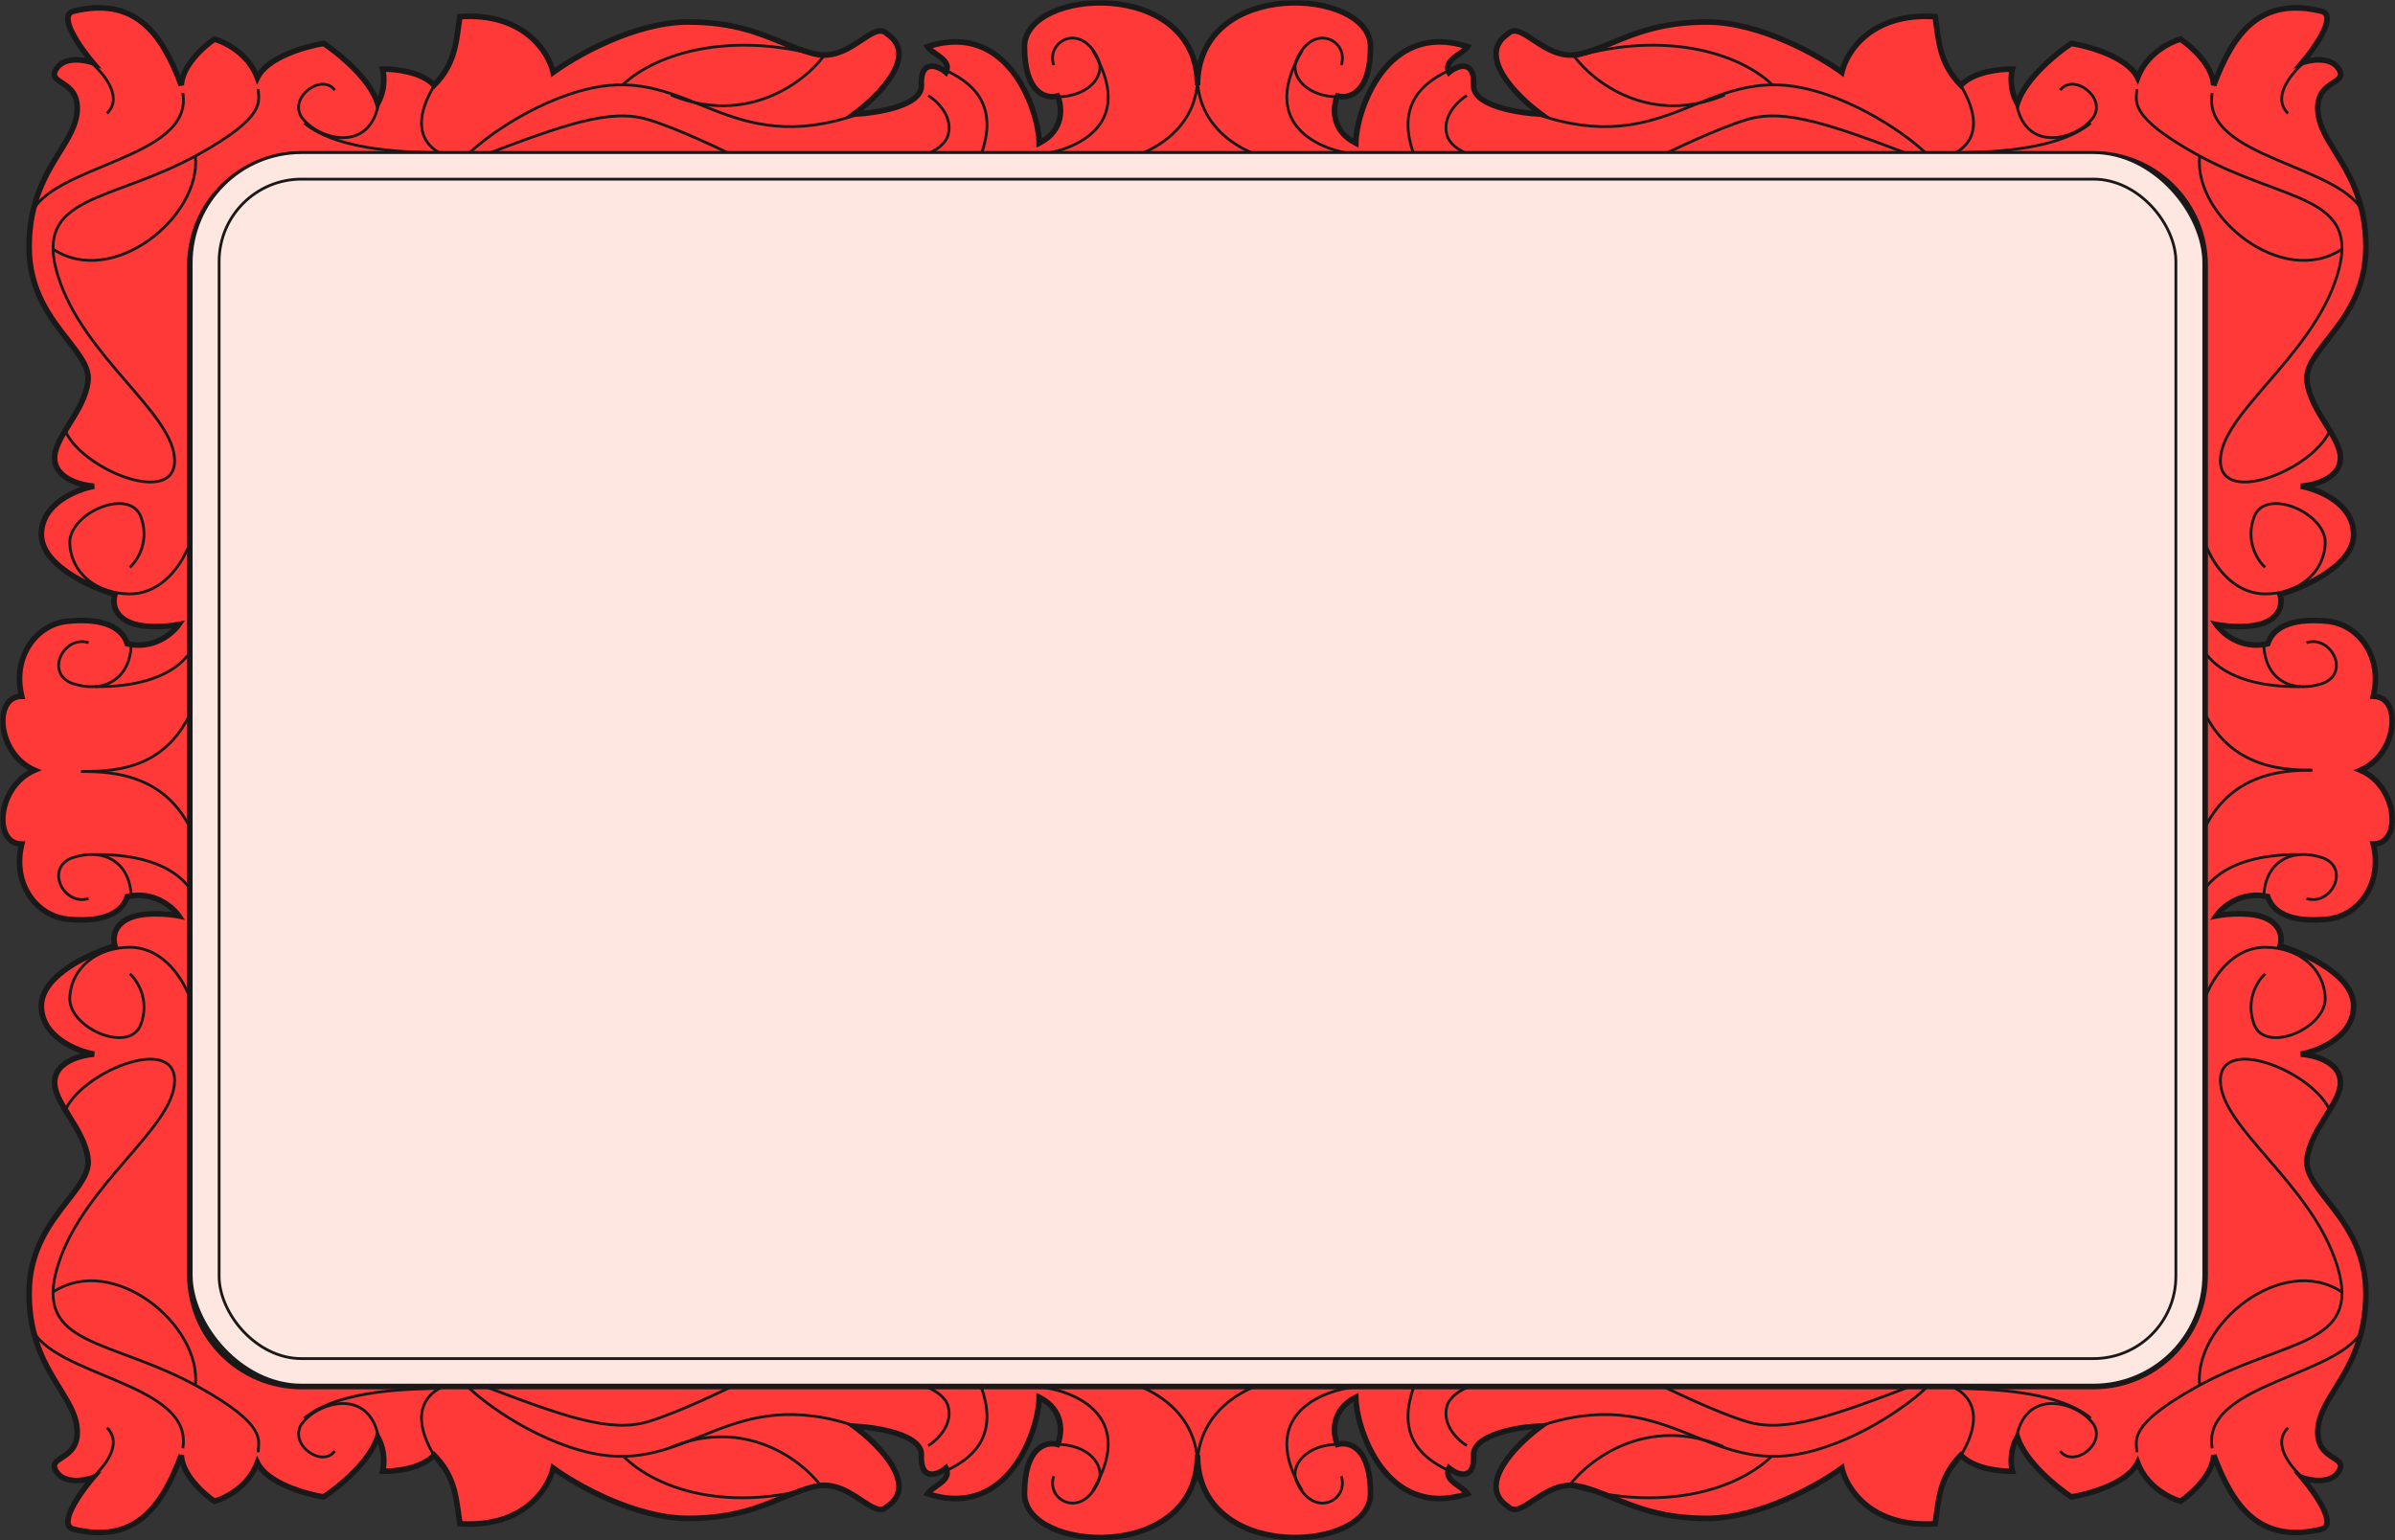 <?xml version="1.0" encoding="UTF-8"?> <svg xmlns="http://www.w3.org/2000/svg" width="858" height="552" viewBox="0 0 858 552" fill="none"><rect x="0" y="0" width="858" height="552" fill="#333333" stroke="none"/><mask id="path-1-outside-1_198_1209" maskUnits="userSpaceOnUse" x="0" y="0" width="858" height="552" fill="black"><rect fill="white" width="858" height="552"></rect><path fill-rule="evenodd" clip-rule="evenodd" d="M429 30.547C429 -8.254 367.004 -4.413 367.004 16.717C367.004 33.621 374.919 35.541 378.876 34.389C380.488 38.103 381.426 46.683 372.281 51.293C372.281 40.536 361.728 7.113 332.269 16.717C333.002 17.741 334.224 18.595 335.445 19.449C337.888 21.156 340.33 22.864 338.865 25.937C335.787 23.248 329.631 21.327 330.071 30.547C330.423 37.923 314.096 40.536 305.888 40.92C314.682 34.517 329.367 19.79 317.76 12.107C315.511 9.785 312.501 11.782 308.687 14.313C304.298 17.226 298.844 20.845 292.258 19.406C288.187 18.517 284.404 16.955 280.305 15.263C272.01 11.839 262.422 7.881 246.531 7.881C227.537 7.881 206.373 19.918 198.166 25.937C196.553 18.638 187.613 4.423 164.75 5.96C164.568 7.126 164.411 8.286 164.255 9.438C163.28 16.639 162.338 23.593 155.516 30.547C150.944 25.63 141.3 24.657 137.05 24.785C137.636 26.834 138.105 32.161 135.291 37.078C132.477 28.165 121.221 19.022 115.945 15.565C109.496 16.589 95.719 20.482 92.202 27.858C89.036 19.253 80.623 15.052 76.813 14.028C73.002 16.589 65.293 23.479 64.941 30.547C57.906 11.723 48.233 -1.339 26.249 4.039C20.621 5.576 28.594 16.973 33.284 22.48C30.06 21.327 22.907 20.175 20.093 24.785C18.55 27.314 20.055 28.289 22.118 29.626C24.757 31.336 28.308 33.637 27.568 40.536C27.064 45.236 24.438 49.487 21.387 54.427C16.459 62.407 10.42 72.185 10.42 88.558C10.42 104.095 18.125 113.957 24.236 121.78C28.551 127.303 32.071 131.81 31.525 136.579C30.879 142.229 27.696 147.325 24.775 152.003C21.737 156.867 18.981 161.28 19.654 165.392C20.709 171.846 29.473 173.972 33.724 174.228C27.422 175.381 14.817 180.452 14.817 191.516C14.817 202.58 32.405 210.469 41.198 213.03C40.465 215.079 40.319 219.868 45.595 222.634C50.871 225.4 60.105 224.555 64.062 223.787C61.864 226.988 55.092 232.853 45.595 230.702C43.397 223.787 35.043 221.482 24.051 222.634C13.059 223.787 4.265 235.312 7.782 249.526C-2.649 249.526 -0.999 270.317 12.396 276C-0.999 281.683 -2.649 302.474 7.782 302.474C4.265 316.688 13.059 328.213 24.051 329.366C35.043 330.518 43.397 328.213 45.595 321.298C55.092 319.147 61.864 325.012 64.062 328.213C60.105 327.445 50.871 326.6 45.595 329.366C40.319 332.132 40.465 336.921 41.198 338.97C32.405 341.531 14.817 349.42 14.817 360.484C14.817 371.548 27.422 376.619 33.724 377.772C29.473 378.028 20.709 380.154 19.654 386.608C18.981 390.72 21.737 395.133 24.775 399.997C27.696 404.675 30.879 409.771 31.525 415.421C32.071 420.19 28.551 424.697 24.236 430.22C18.125 438.043 10.42 447.905 10.42 463.443C10.42 479.815 16.459 489.593 21.387 497.573C24.438 502.513 27.064 506.764 27.568 511.464C28.308 518.363 24.756 520.664 22.118 522.374C20.055 523.711 18.55 524.686 20.093 527.215C22.907 531.825 30.06 530.673 33.284 529.52C28.594 535.027 20.621 546.424 26.249 547.961C48.233 553.339 57.906 540.277 64.941 521.453C65.293 528.522 73.002 535.411 76.813 537.972C80.623 536.948 89.036 532.747 92.202 524.142C95.719 531.518 109.496 535.411 115.945 536.436C121.221 532.978 132.477 523.835 135.291 514.922C138.105 519.839 137.636 525.166 137.049 527.215C141.3 527.343 150.944 526.37 155.516 521.453C162.338 528.407 163.28 535.361 164.255 542.562L164.255 542.563C164.411 543.715 164.568 544.874 164.75 546.04C187.613 547.577 196.553 533.362 198.166 526.063C206.373 532.082 227.537 544.119 246.531 544.119C262.422 544.119 272.01 540.161 280.305 536.737C284.404 535.045 288.187 533.483 292.258 532.594C298.844 531.155 304.298 534.774 308.687 537.687C312.501 540.218 315.511 542.215 317.76 539.893C329.367 532.21 314.682 517.483 305.888 511.08C314.096 511.464 330.423 514.077 330.071 521.453C329.631 530.673 335.787 528.752 338.865 526.063C340.33 529.136 337.888 530.844 335.445 532.551C334.224 533.405 333.002 534.259 332.269 535.283C361.728 544.887 372.281 511.464 372.281 500.707C381.426 505.317 380.488 513.897 378.876 517.611C374.919 516.458 367.004 518.379 367.004 535.283C367.004 556.413 429 560.254 429 521.453C429 560.254 490.996 556.413 490.996 535.283C490.996 518.379 483.081 516.458 479.124 517.611C477.512 513.897 476.574 505.317 485.719 500.707C485.719 511.464 496.272 544.887 525.731 535.283C524.998 534.259 523.776 533.405 522.555 532.551C520.112 530.844 517.67 529.136 519.135 526.063C522.213 528.752 528.369 530.673 527.929 521.453C527.577 514.077 544.5 511.08 552.112 511.08C543.318 517.483 528.633 532.21 540.24 539.893C542.489 542.215 545.499 540.218 549.313 537.687C553.702 534.774 559.156 531.155 565.742 532.594C569.813 533.483 573.596 535.045 577.695 536.737C585.99 540.161 595.578 544.119 611.469 544.119C630.464 544.119 651.627 532.082 659.834 526.063C661.447 533.362 670.387 547.577 693.25 546.04C693.432 544.874 693.589 543.714 693.745 542.562C694.72 535.361 695.662 528.407 702.484 521.453C707.056 526.37 716.7 527.343 720.951 527.215C720.364 525.166 719.895 519.839 722.709 514.922C725.523 523.835 736.779 532.978 742.055 536.436C748.504 535.411 762.281 531.518 765.798 524.142C768.964 532.747 777.377 536.948 781.187 537.972C784.998 535.411 792.707 528.522 793.059 521.453C800.094 540.277 809.767 553.339 831.751 547.961C837.379 546.424 829.406 535.027 824.716 529.52C827.94 530.673 835.093 531.825 837.907 527.215C839.45 524.686 837.945 523.711 835.882 522.374C833.243 520.664 829.692 518.363 830.432 511.464C830.936 506.764 833.562 502.513 836.613 497.573C841.541 489.593 847.58 479.815 847.58 463.443C847.58 447.905 839.875 438.043 833.764 430.22C829.449 424.697 825.929 420.19 826.475 415.421C827.121 409.771 830.304 404.675 833.225 399.997C836.263 395.133 839.019 390.72 838.346 386.608C837.291 380.154 828.527 378.028 824.276 377.772C830.578 376.619 843.183 371.548 843.183 360.484C843.183 349.42 825.595 341.531 816.802 338.97C817.535 336.921 817.681 332.132 812.405 329.366C807.129 326.6 797.895 327.445 793.938 328.213C796.137 325.012 802.908 319.147 812.405 321.298C814.603 328.213 822.957 330.518 833.949 329.366C844.942 328.213 853.735 316.688 850.218 302.474C860.649 302.474 858.999 281.683 845.604 276C858.999 270.317 860.649 249.526 850.218 249.526C853.735 235.312 844.942 223.787 833.949 222.634C822.957 221.482 814.603 223.787 812.405 230.702C802.908 232.853 796.137 226.988 793.938 223.787C797.895 224.555 807.129 225.4 812.405 222.634C817.681 219.868 817.535 215.079 816.802 213.03C825.595 210.469 843.183 202.58 843.183 191.516C843.183 180.452 830.578 175.381 824.276 174.228C828.527 173.972 837.291 171.846 838.346 165.392C839.019 161.28 836.263 156.867 833.225 152.003C830.304 147.325 827.121 142.229 826.475 136.579C825.929 131.81 829.449 127.303 833.764 121.78C839.875 113.957 847.58 104.095 847.58 88.558C847.58 72.185 841.541 62.407 836.613 54.427C833.562 49.487 830.936 45.236 830.432 40.536C829.692 33.637 833.243 31.336 835.882 29.626C837.945 28.289 839.45 27.314 837.907 24.785C835.093 20.175 827.94 21.327 824.716 22.48C829.406 16.973 837.379 5.576 831.751 4.039C809.767 -1.339 800.094 11.723 793.059 30.547C792.707 23.479 784.998 16.589 781.187 14.028C777.377 15.052 768.964 19.253 765.798 27.858C762.281 20.482 748.504 16.589 742.055 15.565C736.779 19.022 725.523 28.165 722.709 37.078C719.895 32.161 720.364 26.834 720.951 24.785C716.7 24.657 707.056 25.63 702.484 30.547C695.662 23.593 694.72 16.639 693.745 9.438C693.589 8.286 693.432 7.127 693.25 5.96C670.387 4.423 661.447 18.638 659.834 25.937C651.627 19.918 630.464 7.881 611.469 7.881C595.578 7.881 585.99 11.839 577.695 15.263C573.596 16.955 569.813 18.517 565.742 19.406C559.156 20.845 553.702 17.226 549.313 14.313C545.499 11.782 542.489 9.785 540.24 12.107C528.633 19.79 543.318 34.517 552.112 40.92C543.904 40.536 527.577 37.923 527.929 30.547C528.369 21.327 522.213 23.248 519.135 25.937C517.67 22.864 520.112 21.156 522.555 19.449C523.776 18.595 524.998 17.741 525.731 16.717C496.272 7.113 485.719 40.536 485.719 51.293C476.574 46.683 477.512 38.103 479.124 34.389C483.081 35.541 490.996 33.621 490.996 16.717C490.996 -4.413 429 -8.254 429 30.547ZM789.981 274.813V95.134C789.981 73.043 772.072 55.134 749.981 55.134H429H108.019C85.928 55.134 68.019 73.043 68.019 95.134V277.187L68.019 456.866C68.019 478.957 85.928 496.866 108.019 496.866H429H749.981C772.072 496.866 789.981 478.957 789.981 456.866V277.187V274.813Z"></path></mask><path fill-rule="evenodd" clip-rule="evenodd" d="M429 30.547C429 -8.254 367.004 -4.413 367.004 16.717C367.004 33.621 374.919 35.541 378.876 34.389C380.488 38.103 381.426 46.683 372.281 51.293C372.281 40.536 361.728 7.113 332.269 16.717C333.002 17.741 334.224 18.595 335.445 19.449C337.888 21.156 340.33 22.864 338.865 25.937C335.787 23.248 329.631 21.327 330.071 30.547C330.423 37.923 314.096 40.536 305.888 40.92C314.682 34.517 329.367 19.79 317.76 12.107C315.511 9.785 312.501 11.782 308.687 14.313C304.298 17.226 298.844 20.845 292.258 19.406C288.187 18.517 284.404 16.955 280.305 15.263C272.01 11.839 262.422 7.881 246.531 7.881C227.537 7.881 206.373 19.918 198.166 25.937C196.553 18.638 187.613 4.423 164.75 5.96C164.568 7.126 164.411 8.286 164.255 9.438C163.28 16.639 162.338 23.593 155.516 30.547C150.944 25.63 141.3 24.657 137.05 24.785C137.636 26.834 138.105 32.161 135.291 37.078C132.477 28.165 121.221 19.022 115.945 15.565C109.496 16.589 95.719 20.482 92.202 27.858C89.036 19.253 80.623 15.052 76.813 14.028C73.002 16.589 65.293 23.479 64.941 30.547C57.906 11.723 48.233 -1.339 26.249 4.039C20.621 5.576 28.594 16.973 33.284 22.48C30.06 21.327 22.907 20.175 20.093 24.785C18.55 27.314 20.055 28.289 22.118 29.626C24.757 31.336 28.308 33.637 27.568 40.536C27.064 45.236 24.438 49.487 21.387 54.427C16.459 62.407 10.42 72.185 10.42 88.558C10.42 104.095 18.125 113.957 24.236 121.78C28.551 127.303 32.071 131.81 31.525 136.579C30.879 142.229 27.696 147.325 24.775 152.003C21.737 156.867 18.981 161.28 19.654 165.392C20.709 171.846 29.473 173.972 33.724 174.228C27.422 175.381 14.817 180.452 14.817 191.516C14.817 202.58 32.405 210.469 41.198 213.03C40.465 215.079 40.319 219.868 45.595 222.634C50.871 225.4 60.105 224.555 64.062 223.787C61.864 226.988 55.092 232.853 45.595 230.702C43.397 223.787 35.043 221.482 24.051 222.634C13.059 223.787 4.265 235.312 7.782 249.526C-2.649 249.526 -0.999 270.317 12.396 276C-0.999 281.683 -2.649 302.474 7.782 302.474C4.265 316.688 13.059 328.213 24.051 329.366C35.043 330.518 43.397 328.213 45.595 321.298C55.092 319.147 61.864 325.012 64.062 328.213C60.105 327.445 50.871 326.6 45.595 329.366C40.319 332.132 40.465 336.921 41.198 338.97C32.405 341.531 14.817 349.42 14.817 360.484C14.817 371.548 27.422 376.619 33.724 377.772C29.473 378.028 20.709 380.154 19.654 386.608C18.981 390.72 21.737 395.133 24.775 399.997C27.696 404.675 30.879 409.771 31.525 415.421C32.071 420.19 28.551 424.697 24.236 430.22C18.125 438.043 10.42 447.905 10.42 463.443C10.42 479.815 16.459 489.593 21.387 497.573C24.438 502.513 27.064 506.764 27.568 511.464C28.308 518.363 24.756 520.664 22.118 522.374C20.055 523.711 18.55 524.686 20.093 527.215C22.907 531.825 30.06 530.673 33.284 529.52C28.594 535.027 20.621 546.424 26.249 547.961C48.233 553.339 57.906 540.277 64.941 521.453C65.293 528.522 73.002 535.411 76.813 537.972C80.623 536.948 89.036 532.747 92.202 524.142C95.719 531.518 109.496 535.411 115.945 536.436C121.221 532.978 132.477 523.835 135.291 514.922C138.105 519.839 137.636 525.166 137.049 527.215C141.3 527.343 150.944 526.37 155.516 521.453C162.338 528.407 163.28 535.361 164.255 542.562L164.255 542.563C164.411 543.715 164.568 544.874 164.75 546.04C187.613 547.577 196.553 533.362 198.166 526.063C206.373 532.082 227.537 544.119 246.531 544.119C262.422 544.119 272.01 540.161 280.305 536.737C284.404 535.045 288.187 533.483 292.258 532.594C298.844 531.155 304.298 534.774 308.687 537.687C312.501 540.218 315.511 542.215 317.76 539.893C329.367 532.21 314.682 517.483 305.888 511.08C314.096 511.464 330.423 514.077 330.071 521.453C329.631 530.673 335.787 528.752 338.865 526.063C340.33 529.136 337.888 530.844 335.445 532.551C334.224 533.405 333.002 534.259 332.269 535.283C361.728 544.887 372.281 511.464 372.281 500.707C381.426 505.317 380.488 513.897 378.876 517.611C374.919 516.458 367.004 518.379 367.004 535.283C367.004 556.413 429 560.254 429 521.453C429 560.254 490.996 556.413 490.996 535.283C490.996 518.379 483.081 516.458 479.124 517.611C477.512 513.897 476.574 505.317 485.719 500.707C485.719 511.464 496.272 544.887 525.731 535.283C524.998 534.259 523.776 533.405 522.555 532.551C520.112 530.844 517.67 529.136 519.135 526.063C522.213 528.752 528.369 530.673 527.929 521.453C527.577 514.077 544.5 511.08 552.112 511.08C543.318 517.483 528.633 532.21 540.24 539.893C542.489 542.215 545.499 540.218 549.313 537.687C553.702 534.774 559.156 531.155 565.742 532.594C569.813 533.483 573.596 535.045 577.695 536.737C585.99 540.161 595.578 544.119 611.469 544.119C630.464 544.119 651.627 532.082 659.834 526.063C661.447 533.362 670.387 547.577 693.25 546.04C693.432 544.874 693.589 543.714 693.745 542.562C694.72 535.361 695.662 528.407 702.484 521.453C707.056 526.37 716.7 527.343 720.951 527.215C720.364 525.166 719.895 519.839 722.709 514.922C725.523 523.835 736.779 532.978 742.055 536.436C748.504 535.411 762.281 531.518 765.798 524.142C768.964 532.747 777.377 536.948 781.187 537.972C784.998 535.411 792.707 528.522 793.059 521.453C800.094 540.277 809.767 553.339 831.751 547.961C837.379 546.424 829.406 535.027 824.716 529.52C827.94 530.673 835.093 531.825 837.907 527.215C839.45 524.686 837.945 523.711 835.882 522.374C833.243 520.664 829.692 518.363 830.432 511.464C830.936 506.764 833.562 502.513 836.613 497.573C841.541 489.593 847.58 479.815 847.58 463.443C847.58 447.905 839.875 438.043 833.764 430.22C829.449 424.697 825.929 420.19 826.475 415.421C827.121 409.771 830.304 404.675 833.225 399.997C836.263 395.133 839.019 390.72 838.346 386.608C837.291 380.154 828.527 378.028 824.276 377.772C830.578 376.619 843.183 371.548 843.183 360.484C843.183 349.42 825.595 341.531 816.802 338.97C817.535 336.921 817.681 332.132 812.405 329.366C807.129 326.6 797.895 327.445 793.938 328.213C796.137 325.012 802.908 319.147 812.405 321.298C814.603 328.213 822.957 330.518 833.949 329.366C844.942 328.213 853.735 316.688 850.218 302.474C860.649 302.474 858.999 281.683 845.604 276C858.999 270.317 860.649 249.526 850.218 249.526C853.735 235.312 844.942 223.787 833.949 222.634C822.957 221.482 814.603 223.787 812.405 230.702C802.908 232.853 796.137 226.988 793.938 223.787C797.895 224.555 807.129 225.4 812.405 222.634C817.681 219.868 817.535 215.079 816.802 213.03C825.595 210.469 843.183 202.58 843.183 191.516C843.183 180.452 830.578 175.381 824.276 174.228C828.527 173.972 837.291 171.846 838.346 165.392C839.019 161.28 836.263 156.867 833.225 152.003C830.304 147.325 827.121 142.229 826.475 136.579C825.929 131.81 829.449 127.303 833.764 121.78C839.875 113.957 847.58 104.095 847.58 88.558C847.58 72.185 841.541 62.407 836.613 54.427C833.562 49.487 830.936 45.236 830.432 40.536C829.692 33.637 833.243 31.336 835.882 29.626C837.945 28.289 839.45 27.314 837.907 24.785C835.093 20.175 827.94 21.327 824.716 22.48C829.406 16.973 837.379 5.576 831.751 4.039C809.767 -1.339 800.094 11.723 793.059 30.547C792.707 23.479 784.998 16.589 781.187 14.028C777.377 15.052 768.964 19.253 765.798 27.858C762.281 20.482 748.504 16.589 742.055 15.565C736.779 19.022 725.523 28.165 722.709 37.078C719.895 32.161 720.364 26.834 720.951 24.785C716.7 24.657 707.056 25.63 702.484 30.547C695.662 23.593 694.72 16.639 693.745 9.438C693.589 8.286 693.432 7.127 693.25 5.96C670.387 4.423 661.447 18.638 659.834 25.937C651.627 19.918 630.464 7.881 611.469 7.881C595.578 7.881 585.99 11.839 577.695 15.263C573.596 16.955 569.813 18.517 565.742 19.406C559.156 20.845 553.702 17.226 549.313 14.313C545.499 11.782 542.489 9.785 540.24 12.107C528.633 19.79 543.318 34.517 552.112 40.92C543.904 40.536 527.577 37.923 527.929 30.547C528.369 21.327 522.213 23.248 519.135 25.937C517.67 22.864 520.112 21.156 522.555 19.449C523.776 18.595 524.998 17.741 525.731 16.717C496.272 7.113 485.719 40.536 485.719 51.293C476.574 46.683 477.512 38.103 479.124 34.389C483.081 35.541 490.996 33.621 490.996 16.717C490.996 -4.413 429 -8.254 429 30.547ZM789.981 274.813V95.134C789.981 73.043 772.072 55.134 749.981 55.134H429H108.019C85.928 55.134 68.019 73.043 68.019 95.134V277.187L68.019 456.866C68.019 478.957 85.928 496.866 108.019 496.866H429H749.981C772.072 496.866 789.981 478.957 789.981 456.866V277.187V274.813Z" fill="#FF3838"></path><path d="M378.876 34.389L379.793 33.991L379.442 33.182L378.596 33.429L378.876 34.389ZM372.281 51.293H371.281V52.917L372.731 52.186L372.281 51.293ZM332.269 16.717L331.959 15.766L330.662 16.189L331.456 17.299L332.269 16.717ZM335.445 19.449L336.018 18.629L336.018 18.629L335.445 19.449ZM338.865 25.937L338.207 26.69L339.2 27.558L339.767 26.368L338.865 25.937ZM330.071 30.547L331.07 30.5L331.07 30.5L330.071 30.547ZM305.888 40.92L305.3 40.111L302.603 42.075L305.935 41.919L305.888 40.92ZM317.76 12.107L317.041 12.803L317.117 12.881L317.208 12.941L317.76 12.107ZM308.687 14.313L309.24 15.146L309.24 15.146L308.687 14.313ZM292.258 19.406L292.045 20.383L292.045 20.383L292.258 19.406ZM280.305 15.263L279.924 16.188L279.924 16.188L280.305 15.263ZM198.166 25.937L197.189 26.153L197.52 27.651L198.757 26.744L198.166 25.937ZM164.75 5.96L164.683 4.962L163.885 5.016L163.762 5.806L164.75 5.96ZM164.255 9.438L165.246 9.572L165.246 9.572L164.255 9.438ZM155.516 30.547L154.784 31.228L155.497 31.995L156.23 31.247L155.516 30.547ZM137.05 24.785L137.019 23.785L135.734 23.824L136.088 25.06L137.05 24.785ZM135.291 37.078L134.337 37.379L135.025 39.557L136.159 37.575L135.291 37.078ZM115.945 15.565L116.493 14.728L116.169 14.516L115.788 14.577L115.945 15.565ZM92.202 27.858L91.263 28.203L92.083 30.431L93.104 28.288L92.202 27.858ZM76.813 14.028L77.072 13.062L76.633 12.944L76.255 13.198L76.813 14.028ZM64.941 30.547L64.004 30.897L65.94 30.597L64.941 30.547ZM26.249 4.039L26.011 3.068L25.998 3.071L25.986 3.075L26.249 4.039ZM33.284 22.48L32.947 23.421L36.473 24.681L34.045 21.831L33.284 22.48ZM20.093 24.785L20.947 25.306L20.947 25.306L20.093 24.785ZM22.118 29.626L22.662 28.787L22.662 28.787L22.118 29.626ZM27.568 40.536L26.574 40.429L26.574 40.429L27.568 40.536ZM21.387 54.427L22.238 54.953L22.238 54.953L21.387 54.427ZM24.236 121.78L23.448 122.396L23.448 122.396L24.236 121.78ZM31.525 136.579L30.532 136.466L30.532 136.466L31.525 136.579ZM24.775 152.003L23.927 151.473L23.927 151.473L24.775 152.003ZM19.654 165.392L20.641 165.231L20.641 165.231L19.654 165.392ZM33.724 174.228L33.904 175.212L33.784 173.23L33.724 174.228ZM41.198 213.03L42.14 213.367L42.498 212.367L41.478 212.07L41.198 213.03ZM64.062 223.787L64.886 224.353L66.269 222.34L63.871 222.805L64.062 223.787ZM45.595 230.702L44.642 231.005L44.816 231.551L45.374 231.677L45.595 230.702ZM24.051 222.634L23.946 221.64L24.051 222.634ZM7.782 249.526V250.526H9.06L8.753 249.286L7.782 249.526ZM12.396 276L12.787 276.921L14.957 276L12.787 275.079L12.396 276ZM7.782 302.474L8.753 302.714L9.06 301.474H7.782V302.474ZM24.051 329.366L23.946 330.36L24.051 329.366ZM45.595 321.298L45.374 320.323L44.816 320.449L44.642 320.995L45.595 321.298ZM64.062 328.213L63.871 329.195L66.269 329.66L64.886 327.647L64.062 328.213ZM41.198 338.97L41.478 339.93L42.498 339.633L42.14 338.633L41.198 338.97ZM33.724 377.772L33.784 378.77L33.904 376.788L33.724 377.772ZM19.654 386.608L18.667 386.446L18.667 386.446L19.654 386.608ZM24.775 399.997L25.623 399.468L25.623 399.468L24.775 399.997ZM31.525 415.421L32.519 415.307L32.519 415.307L31.525 415.421ZM24.236 430.22L23.448 429.604L23.448 429.604L24.236 430.22ZM21.387 497.573L22.238 497.047L22.238 497.047L21.387 497.573ZM27.568 511.464L28.562 511.358L28.562 511.358L27.568 511.464ZM22.118 522.374L21.574 521.535L21.574 521.535L22.118 522.374ZM20.093 527.215L20.947 526.694L20.947 526.694L20.093 527.215ZM33.284 529.52L34.045 530.169L36.473 527.319L32.947 528.579L33.284 529.52ZM26.249 547.961L25.986 548.925L25.998 548.929L26.011 548.932L26.249 547.961ZM64.941 521.453L65.94 521.403L64.004 521.103L64.941 521.453ZM76.813 537.972L76.255 538.802L76.633 539.056L77.072 538.938L76.813 537.972ZM92.202 524.142L93.104 523.712L92.083 521.569L91.263 523.797L92.202 524.142ZM115.945 536.436L115.788 537.423L116.169 537.484L116.493 537.272L115.945 536.436ZM135.291 514.922L136.159 514.425L135.025 512.443L134.337 514.621L135.291 514.922ZM137.049 527.215L136.088 526.94L135.734 528.176L137.019 528.215L137.049 527.215ZM155.516 521.453L156.23 520.752L155.497 520.005L154.784 520.772L155.516 521.453ZM164.255 542.562L165.247 542.438L165.246 542.428L164.255 542.562ZM164.255 542.563L163.262 542.687L163.264 542.697L164.255 542.563ZM164.75 546.04L163.762 546.194L163.885 546.984L164.683 547.038L164.75 546.04ZM198.166 526.063L198.757 525.256L197.52 524.349L197.189 525.847L198.166 526.063ZM280.305 536.737L280.687 537.661L280.687 537.661L280.305 536.737ZM292.258 532.594L292.045 531.617L292.045 531.617L292.258 532.594ZM308.687 537.687L308.134 538.52L308.134 538.52L308.687 537.687ZM317.76 539.893L317.208 539.059L317.117 539.119L317.041 539.197L317.76 539.893ZM305.888 511.08L305.935 510.081L302.603 509.925L305.3 511.888L305.888 511.08ZM330.071 521.453L331.07 521.5L331.07 521.5L330.071 521.453ZM338.865 526.063L339.767 525.632L339.2 524.442L338.207 525.31L338.865 526.063ZM335.445 532.551L336.018 533.371L336.018 533.371L335.445 532.551ZM332.269 535.283L331.456 534.701L330.662 535.811L331.959 536.234L332.269 535.283ZM372.281 500.707L372.731 499.814L371.281 499.083V500.707H372.281ZM378.876 517.611L378.596 518.571L379.442 518.818L379.793 518.009L378.876 517.611ZM479.124 517.611L478.207 518.009L478.558 518.818L479.404 518.571L479.124 517.611ZM485.719 500.707H486.719V499.083L485.269 499.814L485.719 500.707ZM525.731 535.283L526.041 536.234L527.338 535.811L526.544 534.701L525.731 535.283ZM522.555 532.551L521.982 533.371L521.982 533.371L522.555 532.551ZM519.135 526.063L519.793 525.31L518.8 524.442L518.233 525.632L519.135 526.063ZM527.929 521.453L526.93 521.5L526.93 521.5L527.929 521.453ZM552.112 511.08L552.7 511.888L555.184 510.08H552.112V511.08ZM540.24 539.893L540.959 539.197L540.883 539.119L540.792 539.059L540.24 539.893ZM549.313 537.687L549.866 538.52L549.866 538.52L549.313 537.687ZM565.742 532.594L565.955 531.617L565.955 531.617L565.742 532.594ZM577.695 536.737L577.313 537.661L577.313 537.661L577.695 536.737ZM659.834 526.063L660.811 525.847L660.48 524.349L659.243 525.256L659.834 526.063ZM693.25 546.04L693.317 547.038L694.115 546.984L694.238 546.194L693.25 546.04ZM693.745 542.562L694.736 542.696L694.736 542.696L693.745 542.562ZM702.484 521.453L703.216 520.772L702.503 520.005L701.77 520.752L702.484 521.453ZM720.951 527.215L720.981 528.215L722.266 528.176L721.912 526.94L720.951 527.215ZM722.709 514.922L723.663 514.621L722.975 512.443L721.841 514.425L722.709 514.922ZM742.055 536.436L741.507 537.272L741.831 537.484L742.212 537.423L742.055 536.436ZM765.798 524.142L766.737 523.797L765.917 521.569L764.896 523.712L765.798 524.142ZM781.187 537.972L780.928 538.938L781.367 539.056L781.745 538.802L781.187 537.972ZM793.059 521.453L793.996 521.103L792.06 521.403L793.059 521.453ZM831.751 547.961L831.989 548.932L832.002 548.929L832.014 548.925L831.751 547.961ZM824.716 529.52L825.053 528.579L821.527 527.319L823.955 530.169L824.716 529.52ZM837.907 527.215L837.053 526.694L837.053 526.694L837.907 527.215ZM835.882 522.374L836.426 521.535L836.426 521.535L835.882 522.374ZM830.432 511.464L829.438 511.358L829.438 511.358L830.432 511.464ZM836.613 497.573L835.762 497.047L835.762 497.047L836.613 497.573ZM833.764 430.22L834.552 429.604L834.552 429.604L833.764 430.22ZM826.475 415.421L827.468 415.534L827.468 415.534L826.475 415.421ZM833.225 399.997L834.073 400.527L834.073 400.527L833.225 399.997ZM838.346 386.608L839.333 386.446L839.333 386.446L838.346 386.608ZM824.276 377.772L824.096 376.788L824.216 378.77L824.276 377.772ZM816.802 338.97L815.86 338.633L815.502 339.633L816.522 339.93L816.802 338.97ZM812.405 329.366L811.941 330.251L811.941 330.251L812.405 329.366ZM793.938 328.213L793.114 327.647L791.731 329.66L794.129 329.195L793.938 328.213ZM812.405 321.298L813.358 320.995L813.184 320.449L812.626 320.323L812.405 321.298ZM850.218 302.474V301.474H848.94L849.247 302.714L850.218 302.474ZM845.604 276L845.213 275.079L843.043 276L845.213 276.921L845.604 276ZM850.218 249.526L849.247 249.286L848.94 250.526H850.218V249.526ZM812.405 230.702L812.626 231.677L813.184 231.551L813.358 231.005L812.405 230.702ZM793.938 223.787L794.129 222.805L791.731 222.34L793.114 224.353L793.938 223.787ZM812.405 222.634L811.941 221.749L811.941 221.749L812.405 222.634ZM816.802 213.03L816.522 212.07L815.502 212.367L815.86 213.367L816.802 213.03ZM824.276 174.228L824.216 173.23L824.096 175.212L824.276 174.228ZM838.346 165.392L839.333 165.554L839.333 165.554L838.346 165.392ZM833.225 152.003L834.073 151.473L834.073 151.473L833.225 152.003ZM826.475 136.579L827.468 136.466L827.468 136.466L826.475 136.579ZM833.764 121.78L834.552 122.396L834.552 122.396L833.764 121.78ZM836.613 54.427L835.762 54.953L835.762 54.953L836.613 54.427ZM830.432 40.536L829.438 40.642L829.438 40.642L830.432 40.536ZM835.882 29.626L835.338 28.787L835.338 28.787L835.882 29.626ZM837.907 24.785L838.76 24.264L838.76 24.264L837.907 24.785ZM824.716 22.48L823.955 21.831L821.527 24.681L825.053 23.421L824.716 22.48ZM831.751 4.039L832.014 3.075L832.002 3.071L831.989 3.068L831.751 4.039ZM793.059 30.547L792.06 30.597L793.996 30.897L793.059 30.547ZM781.187 14.028L781.745 13.198L781.367 12.944L780.928 13.062L781.187 14.028ZM765.798 27.858L764.896 28.288L765.917 30.431L766.737 28.203L765.798 27.858ZM742.055 15.565L742.212 14.577L741.831 14.516L741.507 14.728L742.055 15.565ZM722.709 37.078L721.841 37.575L722.975 39.557L723.663 37.379L722.709 37.078ZM720.951 24.785L721.912 25.06L722.266 23.824L720.981 23.785L720.951 24.785ZM702.484 30.547L701.77 31.247L702.503 31.995L703.216 31.228L702.484 30.547ZM693.745 9.438L694.736 9.304L694.736 9.304L693.745 9.438ZM693.25 5.96L694.238 5.806L694.115 5.016L693.317 4.962L693.25 5.96ZM659.834 25.937L659.243 26.744L660.48 27.651L660.811 26.153L659.834 25.937ZM577.695 15.263L578.076 16.188L578.076 16.188L577.695 15.263ZM565.742 19.406L565.955 20.383L565.955 20.383L565.742 19.406ZM549.313 14.313L549.866 13.48L549.866 13.48L549.313 14.313ZM540.24 12.107L540.792 12.941L540.883 12.881L540.959 12.803L540.24 12.107ZM552.112 40.92L552.065 41.919L555.397 42.075L552.7 40.111L552.112 40.92ZM527.929 30.547L526.93 30.5L526.93 30.5L527.929 30.547ZM519.135 25.937L518.233 26.368L518.8 27.558L519.793 26.69L519.135 25.937ZM522.555 19.449L521.982 18.629L521.982 18.629L522.555 19.449ZM525.731 16.717L526.544 17.299L527.338 16.189L526.041 15.766L525.731 16.717ZM485.719 51.293L485.269 52.186L486.719 52.917V51.293H485.719ZM479.124 34.389L479.404 33.429L478.558 33.182L478.207 33.991L479.124 34.389ZM68.019 277.187L69.019 277.187V277.187H68.019ZM68.019 456.866L67.019 456.866V456.866H68.019ZM368.004 16.717C368.004 11.999 371.46 8.065 377.116 5.413C382.744 2.774 390.314 1.542 397.922 2.155C405.528 2.767 413.065 5.215 418.679 9.819C424.261 14.396 428 21.149 428 30.547H430C430 20.545 425.989 13.227 419.947 8.272C413.937 3.343 405.975 0.797 398.083 0.161C390.191 -0.475 382.263 0.791 376.267 3.602C370.298 6.401 366.004 10.87 366.004 16.717H368.004ZM378.596 33.429C376.914 33.919 374.338 33.77 372.16 31.613C369.958 29.433 368.004 25.043 368.004 16.717H366.004C366.004 25.294 368.009 30.317 370.753 33.035C373.521 35.776 376.881 36.011 379.156 35.349L378.596 33.429ZM372.731 52.186C377.573 49.745 379.817 46.198 380.589 42.721C381.349 39.295 380.668 36.006 379.793 33.991L377.959 34.787C378.696 36.486 379.29 39.343 378.636 42.288C377.994 45.182 376.134 48.23 371.831 50.4L372.731 52.186ZM332.579 17.668C339.753 15.329 345.7 15.629 350.594 17.49C355.502 19.356 359.44 22.825 362.52 26.966C368.705 35.285 371.281 46.118 371.281 51.293H373.281C373.281 45.71 370.58 34.454 364.125 25.773C360.883 21.414 356.66 17.656 351.304 15.62C345.935 13.579 339.515 13.303 331.959 15.766L332.579 17.668ZM336.018 18.629C334.754 17.746 333.695 16.991 333.083 16.135L331.456 17.299C332.309 18.491 333.693 19.445 334.872 20.268L336.018 18.629ZM339.767 26.368C340.197 25.466 340.369 24.6 340.287 23.769C340.205 22.939 339.878 22.22 339.434 21.599C338.581 20.406 337.196 19.453 336.018 18.629L334.872 20.268C336.136 21.152 337.195 21.906 337.807 22.763C338.096 23.166 338.257 23.557 338.297 23.965C338.337 24.371 338.265 24.872 337.962 25.507L339.767 26.368ZM331.07 30.5C330.964 28.283 331.265 26.876 331.712 26.023C332.134 25.218 332.7 24.873 333.326 24.76C334.005 24.638 334.846 24.778 335.749 25.151C336.64 25.519 337.51 26.082 338.207 26.69L339.523 25.184C338.68 24.448 337.626 23.762 336.512 23.302C335.409 22.846 334.162 22.578 332.972 22.792C331.729 23.015 330.646 23.751 329.941 25.095C329.262 26.391 328.958 28.202 329.072 30.595L331.07 30.5ZM305.935 41.919C310.09 41.724 316.318 40.967 321.495 39.308C324.077 38.48 326.473 37.404 328.22 36.007C329.979 34.598 331.178 32.773 331.07 30.5L329.072 30.595C329.14 32.009 328.43 33.277 326.97 34.445C325.498 35.623 323.365 36.608 320.884 37.403C315.933 38.99 309.894 39.731 305.842 39.921L305.935 41.919ZM317.208 12.941C319.876 14.707 320.938 16.791 321.04 18.996C321.145 21.272 320.233 23.83 318.621 26.473C315.399 31.755 309.648 36.945 305.3 40.111L306.477 41.728C310.922 38.492 316.911 33.118 320.328 27.514C322.036 24.715 323.169 21.75 323.037 18.904C322.903 15.987 321.447 13.348 318.312 11.273L317.208 12.941ZM309.24 15.146C311.187 13.854 312.775 12.809 314.139 12.334C314.802 12.104 315.336 12.037 315.78 12.105C316.202 12.169 316.617 12.365 317.041 12.803L318.478 11.411C317.778 10.688 316.973 10.263 316.08 10.127C315.207 9.995 314.329 10.15 313.482 10.445C311.825 11.022 310.001 12.241 308.134 13.48L309.24 15.146ZM292.045 20.383C299.105 21.925 304.911 18.019 309.24 15.146L308.134 13.48C303.686 16.432 298.584 19.764 292.471 18.429L292.045 20.383ZM279.924 16.188C284.008 17.874 287.872 19.472 292.045 20.383L292.471 18.429C288.501 17.562 284.8 16.037 280.687 14.339L279.924 16.188ZM246.531 8.881C262.222 8.881 271.663 12.778 279.924 16.188L280.687 14.339C272.358 10.901 262.622 6.881 246.531 6.881V8.881ZM198.757 26.744C202.802 23.777 210.079 19.301 218.7 15.57C227.33 11.835 237.226 8.881 246.531 8.881V6.881C236.841 6.881 226.659 9.946 217.906 13.734C209.145 17.526 201.737 22.078 197.574 25.131L198.757 26.744ZM164.817 6.958C187.125 5.458 195.67 19.273 197.189 26.153L199.142 25.721C197.437 18.002 188.101 3.388 164.683 4.962L164.817 6.958ZM165.246 9.572C165.402 8.418 165.557 7.269 165.738 6.114L163.762 5.806C163.578 6.984 163.42 8.153 163.264 9.304L165.246 9.572ZM156.23 31.247C163.302 24.039 164.269 16.784 165.246 9.572L163.264 9.304C162.29 16.493 161.375 23.147 154.802 29.847L156.23 31.247ZM137.08 25.784C139.127 25.723 142.511 25.927 145.929 26.746C149.37 27.571 152.696 28.983 154.784 31.228L156.249 29.866C153.764 27.194 149.982 25.661 146.395 24.801C142.786 23.936 139.223 23.719 137.019 23.785L137.08 25.784ZM136.159 37.575C139.139 32.367 138.651 26.748 138.011 24.51L136.088 25.06C136.62 26.919 137.071 31.954 134.423 36.581L136.159 37.575ZM115.397 16.401C117.983 18.096 122.061 21.203 125.833 24.982C129.624 28.78 133.004 33.155 134.337 37.379L136.244 36.777C134.764 32.088 131.108 27.436 127.249 23.569C123.37 19.683 119.182 16.491 116.493 14.728L115.397 16.401ZM93.104 28.288C94.696 24.95 98.717 22.255 103.37 20.248C107.969 18.263 112.943 17.054 116.102 16.552L115.788 14.577C112.498 15.1 107.359 16.349 102.578 18.411C97.851 20.451 93.225 23.39 91.299 27.428L93.104 28.288ZM76.553 14.993C80.195 15.973 88.253 20.021 91.263 28.203L93.14 27.513C89.819 18.484 81.051 14.132 77.072 13.062L76.553 14.993ZM65.94 30.597C66.1 27.386 67.951 24.103 70.347 21.239C72.726 18.395 75.532 16.093 77.371 14.858L76.255 13.198C74.282 14.524 71.329 16.948 68.813 19.956C66.314 22.943 64.134 26.64 63.943 30.498L65.94 30.597ZM26.487 5.011C37.233 2.382 44.809 4.28 50.568 8.991C56.398 13.761 60.5 21.52 64.004 30.897L65.878 30.197C62.348 20.75 58.095 12.565 51.834 7.443C45.502 2.262 37.249 0.319 26.011 3.068L26.487 5.011ZM34.045 21.831C31.723 19.105 28.615 14.949 26.791 11.321C25.868 9.487 25.338 7.912 25.314 6.773C25.302 6.221 25.411 5.849 25.576 5.6C25.731 5.366 26 5.144 26.512 5.004L25.986 3.075C25.091 3.319 24.378 3.789 23.91 4.494C23.452 5.184 23.297 5.997 23.315 6.816C23.349 8.418 24.051 10.325 25.004 12.22C26.931 16.052 30.154 20.348 32.523 23.128L34.045 21.831ZM20.947 25.306C22.111 23.399 24.208 22.605 26.591 22.47C28.969 22.335 31.428 22.878 32.947 23.421L33.62 21.538C31.916 20.929 29.186 20.319 26.478 20.473C23.776 20.626 20.89 21.56 19.24 24.264L20.947 25.306ZM22.662 28.787C22.136 28.446 21.696 28.16 21.331 27.874C20.966 27.588 20.739 27.349 20.608 27.133C20.491 26.942 20.442 26.754 20.464 26.513C20.489 26.247 20.609 25.86 20.947 25.306L19.24 24.264C18.806 24.974 18.535 25.657 18.473 26.327C18.408 27.022 18.573 27.636 18.898 28.171C19.209 28.683 19.648 29.096 20.097 29.448C20.547 29.8 21.068 30.137 21.574 30.465L22.662 28.787ZM28.562 40.642C28.954 36.996 28.216 34.45 26.936 32.572C25.683 30.732 23.967 29.632 22.662 28.787L21.574 30.465C22.908 31.329 24.287 32.235 25.284 33.698C26.255 35.123 26.923 37.177 26.574 40.429L28.562 40.642ZM22.238 54.953C25.257 50.065 28.029 45.612 28.562 40.642L26.574 40.429C26.098 44.86 23.62 48.91 20.537 53.902L22.238 54.953ZM11.42 88.558C11.42 72.478 17.329 62.902 22.238 54.953L20.537 53.902C15.589 61.912 9.42 71.892 9.42 88.558H11.42ZM25.024 121.164C18.914 113.344 11.42 103.723 11.42 88.558H9.42C9.42 104.468 17.335 114.571 23.448 122.396L25.024 121.164ZM32.519 136.693C32.825 134.016 31.979 131.479 30.576 128.974C29.18 126.48 27.167 123.908 25.024 121.164L23.448 122.396C25.619 125.175 27.525 127.618 28.831 129.951C30.13 132.272 30.771 134.373 30.532 136.466L32.519 136.693ZM25.623 152.532C28.519 147.895 31.842 142.606 32.519 136.693L30.532 136.466C29.915 141.852 26.873 146.755 23.927 151.473L25.623 152.532ZM20.641 165.231C20.349 163.449 20.789 161.528 21.737 159.384C22.688 157.236 24.094 154.981 25.623 152.532L23.927 151.473C22.418 153.889 20.927 156.272 19.908 158.575C18.888 160.881 18.286 163.223 18.667 165.554L20.641 165.231ZM33.784 173.23C31.754 173.108 28.633 172.534 25.923 171.233C23.202 169.927 21.092 167.992 20.641 165.231L18.667 165.554C19.271 169.247 22.07 171.602 25.058 173.036C28.056 174.476 31.444 175.093 33.663 175.226L33.784 173.23ZM15.817 191.516C15.817 186.421 18.704 182.655 22.486 179.971C26.279 177.28 30.86 175.769 33.904 175.212L33.544 173.245C30.285 173.841 25.413 175.441 21.328 178.34C17.233 181.246 13.817 185.547 13.817 191.516H15.817ZM41.478 212.07C37.15 210.809 30.655 208.234 25.266 204.63C19.814 200.984 15.817 196.507 15.817 191.516H13.817C13.817 197.589 18.614 202.588 24.154 206.293C29.757 210.04 36.453 212.689 40.919 213.99L41.478 212.07ZM46.059 221.749C43.659 220.49 42.556 218.817 42.102 217.28C41.637 215.705 41.837 214.213 42.14 213.367L40.257 212.693C39.827 213.896 39.587 215.823 40.184 217.846C40.793 219.907 42.255 222.012 45.131 223.52L46.059 221.749ZM63.871 222.805C61.952 223.178 58.722 223.574 55.334 223.536C51.919 223.498 48.485 223.02 46.059 221.749L45.131 223.52C47.982 225.015 51.802 225.497 55.312 225.536C58.849 225.575 62.214 225.164 64.252 224.768L63.871 222.805ZM45.374 231.677C55.41 233.951 62.549 227.756 64.886 224.353L63.237 223.221C61.178 226.22 54.775 231.756 45.816 229.727L45.374 231.677ZM24.155 223.629C29.574 223.061 34.248 223.357 37.793 224.587C41.308 225.807 43.66 227.917 44.642 231.005L46.548 230.399C45.331 226.571 42.407 224.071 38.448 222.698C34.519 221.335 29.519 221.055 23.946 221.64L24.155 223.629ZM8.753 249.286C5.365 235.593 13.834 224.711 24.155 223.629L23.946 221.64C12.283 222.863 3.165 235.031 6.812 249.767L8.753 249.286ZM12.787 275.079C6.485 272.406 2.893 266.14 2.146 260.501C1.772 257.683 2.126 255.137 3.098 253.34C4.043 251.595 5.574 250.526 7.782 250.526V248.526C4.775 248.526 2.601 250.057 1.339 252.388C0.106 254.667 -0.247 257.673 0.163 260.763C0.981 266.94 4.912 273.911 12.006 276.921L12.787 275.079ZM7.782 301.474C5.574 301.474 4.043 300.405 3.098 298.66C2.126 296.863 1.772 294.317 2.146 291.499C2.893 285.86 6.485 279.594 12.787 276.921L12.006 275.079C4.912 278.089 0.981 285.06 0.163 291.237C-0.247 294.327 0.106 297.334 1.339 299.612C2.601 301.943 4.775 303.474 7.782 303.474V301.474ZM24.155 328.371C13.834 327.289 5.365 316.407 8.753 302.714L6.812 302.233C3.165 316.969 12.283 329.137 23.946 330.36L24.155 328.371ZM44.642 320.995C43.66 324.083 41.308 326.193 37.793 327.413C34.248 328.643 29.574 328.939 24.155 328.371L23.946 330.36C29.519 330.945 34.519 330.665 38.448 329.302C42.407 327.929 45.331 325.429 46.548 321.601L44.642 320.995ZM64.886 327.647C62.549 324.244 55.41 318.049 45.374 320.323L45.816 322.273C54.775 320.244 61.178 325.78 63.237 328.779L64.886 327.647ZM46.059 330.251C48.485 328.98 51.919 328.502 55.334 328.464C58.722 328.426 61.952 328.822 63.871 329.195L64.252 327.232C62.214 326.836 58.849 326.425 55.312 326.464C51.802 326.503 47.982 326.985 45.131 328.48L46.059 330.251ZM42.14 338.633C41.837 337.787 41.637 336.295 42.102 334.72C42.556 333.183 43.659 331.51 46.059 330.251L45.131 328.48C42.255 329.988 40.793 332.093 40.184 334.154C39.587 336.177 39.827 338.104 40.257 339.307L42.14 338.633ZM15.817 360.484C15.817 355.493 19.814 351.016 25.266 347.37C30.655 343.766 37.15 341.191 41.478 339.93L40.919 338.01C36.453 339.311 29.757 341.96 24.154 345.707C18.614 349.412 13.817 354.411 13.817 360.484H15.817ZM33.904 376.788C30.86 376.231 26.279 374.721 22.486 372.029C18.704 369.345 15.817 365.579 15.817 360.484H13.817C13.817 366.453 17.233 370.754 21.328 373.66C25.413 376.559 30.285 378.159 33.544 378.755L33.904 376.788ZM20.641 386.769C21.092 384.008 23.202 382.073 25.923 380.767C28.633 379.466 31.754 378.892 33.784 378.77L33.663 376.774C31.443 376.907 28.056 377.524 25.058 378.964C22.07 380.398 19.271 382.753 18.667 386.446L20.641 386.769ZM25.623 399.468C24.094 397.019 22.688 394.764 21.737 392.616C20.789 390.472 20.349 388.551 20.641 386.769L18.667 386.446C18.286 388.777 18.888 391.119 19.908 393.425C20.927 395.728 22.418 398.111 23.927 400.527L25.623 399.468ZM32.519 415.307C31.842 409.394 28.519 404.105 25.623 399.468L23.927 400.527C26.873 405.245 29.915 410.148 30.532 415.534L32.519 415.307ZM25.024 430.836C27.167 428.092 29.18 425.52 30.576 423.026C31.979 420.521 32.825 417.984 32.519 415.307L30.532 415.534C30.771 417.627 30.13 419.728 28.831 422.049C27.525 424.382 25.619 426.825 23.448 429.604L25.024 430.836ZM11.42 463.443C11.42 448.277 18.914 438.656 25.024 430.836L23.448 429.604C17.335 437.429 9.42 447.532 9.42 463.443H11.42ZM22.238 497.047C17.329 489.098 11.42 479.522 11.42 463.443H9.42C9.42 480.108 15.589 490.088 20.537 498.098L22.238 497.047ZM28.562 511.358C28.029 506.388 25.257 501.935 22.238 497.047L20.537 498.098C23.62 503.09 26.098 507.14 26.574 511.571L28.562 511.358ZM22.662 523.213C23.967 522.368 25.683 521.268 26.936 519.428C28.216 517.55 28.954 515.004 28.562 511.358L26.574 511.571C26.923 514.823 26.255 516.877 25.284 518.302C24.287 519.765 22.908 520.671 21.574 521.535L22.662 523.213ZM20.947 526.694C20.609 526.14 20.489 525.753 20.464 525.487C20.442 525.246 20.491 525.059 20.608 524.867C20.739 524.651 20.966 524.412 21.331 524.126C21.696 523.84 22.136 523.554 22.662 523.213L21.574 521.535C21.068 521.863 20.547 522.2 20.097 522.552C19.648 522.904 19.209 523.317 18.898 523.829C18.573 524.364 18.408 524.978 18.473 525.673C18.535 526.343 18.806 527.026 19.24 527.736L20.947 526.694ZM32.947 528.579C31.428 529.122 28.969 529.665 26.591 529.53C24.208 529.395 22.111 528.601 20.947 526.694L19.24 527.736C20.89 530.44 23.776 531.374 26.478 531.527C29.186 531.681 31.916 531.071 33.62 530.462L32.947 528.579ZM26.512 546.996C26 546.856 25.731 546.634 25.576 546.4C25.411 546.151 25.302 545.779 25.314 545.227C25.338 544.088 25.868 542.513 26.791 540.679C28.615 537.051 31.723 532.895 34.045 530.169L32.523 528.872C30.154 531.652 26.931 535.948 25.004 539.78C24.051 541.675 23.349 543.582 23.315 545.184C23.297 546.003 23.452 546.816 23.91 547.506C24.378 548.211 25.091 548.681 25.986 548.925L26.512 546.996ZM64.004 521.103C60.5 530.48 56.398 538.239 50.568 543.009C44.809 547.72 37.233 549.618 26.487 546.989L26.011 548.932C37.249 551.681 45.502 549.738 51.834 544.557C58.095 539.435 62.348 531.25 65.878 521.803L64.004 521.103ZM77.371 537.142C75.532 535.907 72.726 533.606 70.347 530.761C67.951 527.897 66.1 524.614 65.94 521.403L63.943 521.502C64.134 525.36 66.314 529.057 68.813 532.044C71.329 535.052 74.282 537.476 76.255 538.802L77.371 537.142ZM91.263 523.797C88.253 531.979 80.195 536.027 76.553 537.007L77.072 538.938C81.051 537.868 89.819 533.516 93.14 524.487L91.263 523.797ZM116.102 535.448C112.943 534.946 107.969 533.737 103.37 531.752C98.717 529.745 94.696 527.05 93.104 523.712L91.299 524.572C93.225 528.61 97.851 531.549 102.578 533.589C107.359 535.651 112.498 536.901 115.788 537.423L116.102 535.448ZM134.337 514.621C133.004 518.845 129.624 523.22 125.833 527.018C122.061 530.797 117.983 533.904 115.397 535.599L116.493 537.272C119.182 535.509 123.37 532.317 127.249 528.431C131.108 524.564 134.764 519.912 136.244 515.223L134.337 514.621ZM138.011 527.49C138.651 525.252 139.139 519.633 136.159 514.425L134.423 515.418C137.071 520.046 136.62 525.081 136.088 526.94L138.011 527.49ZM154.784 520.772C152.696 523.017 149.37 524.429 145.929 525.254C142.511 526.073 139.127 526.277 137.08 526.216L137.019 528.215C139.223 528.281 142.786 528.063 146.395 527.199C149.981 526.339 153.764 524.806 156.249 522.134L154.784 520.772ZM165.246 542.428C164.269 535.216 163.302 527.961 156.23 520.752L154.802 522.153C161.375 528.853 162.29 535.507 163.264 542.696L165.246 542.428ZM165.247 542.438L165.247 542.438L163.262 542.686L163.262 542.687L165.247 542.438ZM165.738 545.886C165.557 544.731 165.402 543.582 165.246 542.428L163.264 542.697C163.42 543.848 163.578 545.016 163.762 546.194L165.738 545.886ZM197.189 525.847C195.67 532.727 187.125 546.542 164.817 545.042L164.683 547.038C188.101 548.612 197.437 533.998 199.142 526.278L197.189 525.847ZM246.531 543.119C237.226 543.119 227.33 540.165 218.7 536.43C210.079 532.699 202.802 528.222 198.757 525.256L197.574 526.869C201.737 529.922 209.145 534.474 217.906 538.266C226.659 542.054 236.841 545.119 246.531 545.119V543.119ZM279.924 535.812C271.663 539.222 262.222 543.119 246.531 543.119V545.119C262.622 545.119 272.358 541.099 280.687 537.661L279.924 535.812ZM292.045 531.617C287.872 532.528 284.008 534.126 279.924 535.812L280.687 537.661C284.8 535.963 288.501 534.438 292.471 533.571L292.045 531.617ZM309.24 536.854C304.911 533.981 299.105 530.075 292.045 531.617L292.471 533.571C298.584 532.236 303.686 535.568 308.134 538.52L309.24 536.854ZM317.041 539.197C316.617 539.635 316.202 539.831 315.78 539.895C315.336 539.963 314.802 539.896 314.139 539.666C312.775 539.191 311.187 538.146 309.24 536.854L308.134 538.52C310.001 539.759 311.825 540.978 313.482 541.555C314.329 541.849 315.207 542.005 316.08 541.873C316.973 541.737 317.778 541.312 318.478 540.589L317.041 539.197ZM305.3 511.888C309.648 515.055 315.399 520.245 318.621 525.527C320.233 528.17 321.145 530.728 321.04 533.004C320.938 535.209 319.876 537.293 317.208 539.059L318.312 540.727C321.447 538.651 322.903 536.013 323.037 533.096C323.169 530.25 322.036 527.285 320.328 524.486C316.911 518.882 310.922 513.508 306.477 510.272L305.3 511.888ZM331.07 521.5C331.178 519.227 329.979 517.402 328.22 515.994C326.473 514.596 324.077 513.52 321.495 512.692C316.318 511.033 310.09 510.276 305.935 510.081L305.842 512.079C309.894 512.269 315.933 513.01 320.884 514.597C323.365 515.392 325.498 516.377 326.97 517.555C328.43 518.723 329.14 519.991 329.072 521.405L331.07 521.5ZM338.207 525.31C337.51 525.918 336.64 526.481 335.749 526.849C334.846 527.222 334.005 527.362 333.326 527.24C332.7 527.127 332.134 526.782 331.712 525.977C331.265 525.124 330.964 523.717 331.07 521.5L329.072 521.405C328.958 523.798 329.262 525.609 329.941 526.905C330.646 528.249 331.729 528.985 332.972 529.208C334.162 529.422 335.409 529.154 336.512 528.698C337.626 528.238 338.68 527.552 339.523 526.816L338.207 525.31ZM336.018 533.371C337.196 532.547 338.581 531.594 339.434 530.401C339.878 529.78 340.205 529.061 340.287 528.231C340.369 527.4 340.197 526.534 339.767 525.632L337.962 526.493C338.265 527.128 338.337 527.629 338.297 528.035C338.257 528.443 338.096 528.834 337.807 529.237C337.195 530.094 336.136 530.848 334.872 531.732L336.018 533.371ZM333.083 535.865C333.695 535.009 334.754 534.254 336.018 533.371L334.872 531.732C333.693 532.555 332.309 533.509 331.456 534.701L333.083 535.865ZM371.281 500.707C371.281 505.882 368.705 516.715 362.52 525.034C359.44 529.175 355.502 532.644 350.594 534.51C345.7 536.371 339.753 536.671 332.579 534.332L331.959 536.234C339.515 538.697 345.935 538.421 351.304 536.38C356.66 534.344 360.883 530.586 364.125 526.227C370.58 517.546 373.281 506.29 373.281 500.707H371.281ZM379.793 518.009C380.668 515.994 381.349 512.705 380.589 509.279C379.817 505.802 377.573 502.255 372.731 499.814L371.831 501.6C376.134 503.77 377.994 506.818 378.636 509.712C379.29 512.656 378.696 515.514 377.959 517.213L379.793 518.009ZM368.004 535.283C368.004 526.957 369.958 522.567 372.16 520.387C374.338 518.23 376.914 518.081 378.596 518.571L379.156 516.651C376.881 515.988 373.521 516.224 370.753 518.965C368.009 521.683 366.004 526.706 366.004 535.283H368.004ZM428 521.453C428 530.851 424.261 537.603 418.679 542.181C413.065 546.785 405.528 549.233 397.922 549.845C390.314 550.458 382.744 549.226 377.116 546.587C371.46 543.935 368.004 540.001 368.004 535.283H366.004C366.004 541.13 370.298 545.599 376.267 548.398C382.263 551.209 390.191 552.475 398.083 551.839C405.975 551.203 413.937 548.657 419.947 543.728C425.989 538.773 430 531.455 430 521.453H428ZM489.996 535.283C489.996 540.001 486.54 543.935 480.884 546.587C475.256 549.226 467.686 550.458 460.078 549.845C452.472 549.233 444.935 546.785 439.321 542.181C433.739 537.603 430 530.851 430 521.453H428C428 531.455 432.011 538.773 438.053 543.728C444.063 548.657 452.025 551.203 459.917 551.839C467.809 552.475 475.737 551.209 481.733 548.398C487.702 545.599 491.996 541.13 491.996 535.283H489.996ZM479.404 518.571C481.086 518.081 483.662 518.23 485.84 520.387C488.042 522.567 489.996 526.957 489.996 535.283H491.996C491.996 526.706 489.991 521.683 487.247 518.965C484.479 516.224 481.119 515.988 478.844 516.651L479.404 518.571ZM485.269 499.814C480.427 502.255 478.183 505.802 477.411 509.279C476.651 512.705 477.332 515.994 478.207 518.009L480.041 517.213C479.304 515.514 478.71 512.656 479.364 509.712C480.006 506.818 481.866 503.77 486.169 501.6L485.269 499.814ZM525.421 534.332C518.247 536.671 512.3 536.371 507.406 534.51C502.498 532.644 498.56 529.175 495.48 525.034C489.295 516.715 486.719 505.882 486.719 500.707H484.719C484.719 506.29 487.42 517.546 493.875 526.227C497.117 530.586 501.34 534.344 506.696 536.38C512.065 538.421 518.485 538.697 526.041 536.234L525.421 534.332ZM521.982 533.371C523.246 534.254 524.305 535.009 524.917 535.865L526.544 534.701C525.691 533.509 524.307 532.555 523.128 531.732L521.982 533.371ZM518.233 525.632C517.803 526.534 517.631 527.4 517.713 528.231C517.795 529.061 518.122 529.78 518.566 530.401C519.419 531.594 520.803 532.547 521.982 533.371L523.128 531.732C521.864 530.848 520.805 530.094 520.193 529.237C519.904 528.834 519.743 528.443 519.703 528.035C519.663 527.629 519.735 527.128 520.038 526.493L518.233 525.632ZM526.93 521.5C527.036 523.717 526.735 525.124 526.288 525.977C525.866 526.782 525.3 527.127 524.674 527.24C523.995 527.362 523.154 527.222 522.251 526.849C521.36 526.481 520.49 525.918 519.793 525.31L518.477 526.816C519.32 527.552 520.374 528.238 521.488 528.698C522.591 529.154 523.838 529.422 525.028 529.208C526.271 528.985 527.354 528.249 528.059 526.905C528.738 525.609 529.042 523.798 528.928 521.405L526.93 521.5ZM552.112 510.08C548.213 510.08 541.974 510.842 536.725 512.549C534.104 513.402 531.656 514.513 529.866 515.938C528.07 517.367 526.821 519.216 526.93 521.5L528.928 521.405C528.861 520.002 529.596 518.709 531.112 517.503C532.634 516.291 534.826 515.27 537.343 514.451C542.371 512.816 548.399 512.08 552.112 512.08V510.08ZM540.792 539.059C538.124 537.293 537.062 535.209 536.96 533.004C536.855 530.728 537.767 528.17 539.379 525.527C542.601 520.245 548.352 515.055 552.7 511.888L551.523 510.272C547.078 513.508 541.089 518.882 537.672 524.486C535.964 527.285 534.831 530.25 534.963 533.096C535.097 536.013 536.553 538.651 539.688 540.727L540.792 539.059ZM548.76 536.854C546.813 538.146 545.225 539.191 543.861 539.666C543.198 539.896 542.664 539.963 542.22 539.895C541.798 539.831 541.383 539.635 540.959 539.197L539.522 540.589C540.222 541.312 541.027 541.737 541.92 541.873C542.793 542.005 543.671 541.849 544.518 541.555C546.175 540.978 547.999 539.759 549.866 538.52L548.76 536.854ZM565.955 531.617C558.895 530.075 553.089 533.981 548.76 536.854L549.866 538.52C554.314 535.568 559.416 532.236 565.529 533.571L565.955 531.617ZM578.076 535.812C573.992 534.126 570.128 532.528 565.955 531.617L565.529 533.571C569.499 534.438 573.2 535.963 577.313 537.661L578.076 535.812ZM611.469 543.119C595.778 543.119 586.337 539.222 578.076 535.812L577.313 537.661C585.642 541.099 595.378 545.119 611.469 545.119V543.119ZM659.243 525.256C655.198 528.222 647.921 532.699 639.3 536.43C630.67 540.165 620.774 543.119 611.469 543.119V545.119C621.159 545.119 631.341 542.054 640.094 538.266C648.855 534.474 656.263 529.922 660.426 526.869L659.243 525.256ZM693.183 545.042C670.875 546.542 662.33 532.727 660.811 525.847L658.858 526.278C660.563 533.998 669.899 548.612 693.317 547.038L693.183 545.042ZM692.754 542.427C692.598 543.582 692.443 544.731 692.262 545.886L694.238 546.194C694.422 545.016 694.581 543.847 694.736 542.696L692.754 542.427ZM701.77 520.752C694.698 527.961 693.731 535.216 692.754 542.427L694.736 542.696C695.71 535.507 696.625 528.853 703.198 522.153L701.77 520.752ZM720.92 526.216C718.873 526.277 715.489 526.073 712.071 525.254C708.63 524.429 705.304 523.017 703.216 520.772L701.751 522.134C704.236 524.806 708.019 526.339 711.605 527.199C715.214 528.063 718.777 528.281 720.981 528.215L720.92 526.216ZM721.841 514.425C718.861 519.633 719.349 525.252 719.989 527.49L721.912 526.94C721.38 525.081 720.929 520.046 723.577 515.418L721.841 514.425ZM742.603 535.599C740.017 533.904 735.939 530.797 732.167 527.018C728.376 523.22 724.996 518.845 723.663 514.621L721.756 515.223C723.236 519.912 726.892 524.564 730.751 528.431C734.63 532.317 738.818 535.509 741.507 537.272L742.603 535.599ZM764.896 523.712C763.304 527.05 759.283 529.745 754.63 531.752C750.031 533.737 745.057 534.946 741.898 535.448L742.212 537.423C745.502 536.901 750.641 535.651 755.422 533.589C760.149 531.549 764.776 528.61 766.701 524.572L764.896 523.712ZM781.447 537.007C777.805 536.027 769.747 531.979 766.737 523.797L764.86 524.487C768.181 533.516 776.949 537.868 780.928 538.938L781.447 537.007ZM792.06 521.403C791.9 524.614 790.049 527.897 787.653 530.761C785.274 533.606 782.467 535.907 780.629 537.142L781.745 538.802C783.718 537.476 786.671 535.052 789.187 532.044C791.686 529.057 793.866 525.36 794.058 521.502L792.06 521.403ZM831.513 546.989C820.767 549.618 813.191 547.72 807.432 543.009C801.602 538.239 797.5 530.48 793.996 521.103L792.122 521.803C795.652 531.25 799.905 539.435 806.166 544.557C812.498 549.738 820.751 551.681 831.989 548.932L831.513 546.989ZM823.955 530.169C826.277 532.895 829.385 537.051 831.209 540.679C832.132 542.513 832.662 544.088 832.686 545.227C832.698 545.779 832.589 546.151 832.424 546.4C832.269 546.634 832 546.856 831.488 546.996L832.014 548.925C832.909 548.681 833.622 548.211 834.09 547.506C834.548 546.816 834.703 546.003 834.685 545.184C834.651 543.582 833.949 541.675 832.996 539.78C831.069 535.948 827.845 531.652 825.477 528.872L823.955 530.169ZM837.053 526.694C835.889 528.601 833.792 529.395 831.409 529.53C829.031 529.665 826.572 529.122 825.053 528.579L824.379 530.462C826.084 531.071 828.814 531.681 831.522 531.527C834.224 531.374 837.11 530.44 838.76 527.736L837.053 526.694ZM835.338 523.213C835.864 523.554 836.304 523.84 836.669 524.126C837.034 524.412 837.261 524.651 837.392 524.867C837.508 525.059 837.558 525.246 837.536 525.487C837.511 525.753 837.391 526.14 837.053 526.694L838.76 527.736C839.194 527.026 839.465 526.343 839.527 525.673C839.592 524.978 839.427 524.364 839.102 523.829C838.791 523.317 838.352 522.904 837.903 522.552C837.453 522.2 836.932 521.863 836.426 521.535L835.338 523.213ZM829.438 511.358C829.046 515.004 829.784 517.55 831.064 519.428C832.317 521.268 834.033 522.368 835.338 523.213L836.426 521.535C835.092 520.671 833.713 519.765 832.716 518.302C831.745 516.877 831.077 514.823 831.426 511.571L829.438 511.358ZM835.762 497.047C832.743 501.935 829.971 506.388 829.438 511.358L831.426 511.571C831.902 507.14 834.38 503.09 837.463 498.098L835.762 497.047ZM846.58 463.443C846.58 479.522 840.671 489.098 835.762 497.047L837.463 498.098C842.411 490.088 848.58 480.108 848.58 463.443H846.58ZM832.976 430.836C839.086 438.656 846.58 448.277 846.58 463.443H848.58C848.58 447.532 840.665 437.429 834.552 429.604L832.976 430.836ZM825.481 415.307C825.175 417.984 826.021 420.521 827.424 423.026C828.82 425.52 830.833 428.092 832.976 430.836L834.552 429.604C832.381 426.825 830.475 424.382 829.169 422.049C827.87 419.728 827.229 417.627 827.468 415.534L825.481 415.307ZM832.377 399.468C829.481 404.105 826.158 409.394 825.481 415.307L827.468 415.534C828.085 410.148 831.127 405.245 834.073 400.527L832.377 399.468ZM837.359 386.769C837.651 388.551 837.211 390.472 836.263 392.616C835.312 394.763 833.906 397.019 832.377 399.468L834.073 400.527C835.582 398.111 837.073 395.728 838.092 393.425C839.112 391.119 839.714 388.777 839.333 386.446L837.359 386.769ZM824.216 378.77C826.246 378.892 829.367 379.466 832.077 380.767C834.798 382.073 836.908 384.008 837.359 386.769L839.333 386.446C838.729 382.753 835.93 380.398 832.942 378.964C829.944 377.524 826.557 376.907 824.337 376.774L824.216 378.77ZM842.183 360.484C842.183 365.579 839.296 369.345 835.514 372.029C831.721 374.721 827.14 376.231 824.096 376.788L824.456 378.755C827.715 378.159 832.587 376.559 836.672 373.66C840.767 370.754 844.183 366.453 844.183 360.484H842.183ZM816.522 339.93C820.85 341.191 827.345 343.766 832.734 347.37C838.186 351.016 842.183 355.493 842.183 360.484H844.183C844.183 354.411 839.385 349.412 833.846 345.707C828.243 341.96 821.547 339.311 817.081 338.01L816.522 339.93ZM811.941 330.251C814.341 331.51 815.444 333.183 815.898 334.72C816.363 336.295 816.163 337.787 815.86 338.633L817.743 339.307C818.173 338.104 818.413 336.177 817.816 334.154C817.207 332.093 815.745 329.988 812.869 328.48L811.941 330.251ZM794.129 329.195C796.048 328.822 799.278 328.426 802.666 328.464C806.081 328.502 809.515 328.98 811.941 330.251L812.869 328.48C810.018 326.985 806.198 326.503 802.688 326.464C799.151 326.425 795.786 326.836 793.748 327.232L794.129 329.195ZM812.626 320.323C802.59 318.049 795.451 324.244 793.114 327.647L794.762 328.779C796.822 325.78 803.226 320.244 812.184 322.273L812.626 320.323ZM833.845 328.371C828.426 328.939 823.752 328.643 820.207 327.413C816.692 326.193 814.339 324.083 813.358 320.995L811.452 321.601C812.669 325.429 815.593 327.929 819.552 329.302C823.481 330.665 828.481 330.945 834.054 330.36L833.845 328.371ZM849.247 302.714C852.635 316.407 844.166 327.289 833.845 328.371L834.054 330.36C845.717 329.137 854.835 316.969 851.188 302.233L849.247 302.714ZM845.213 276.921C851.515 279.594 855.107 285.86 855.854 291.499C856.228 294.317 855.874 296.863 854.902 298.66C853.957 300.405 852.426 301.474 850.218 301.474V303.474C853.225 303.474 855.399 301.943 856.661 299.612C857.894 297.334 858.247 294.327 857.837 291.237C857.019 285.06 853.088 278.089 845.994 275.079L845.213 276.921ZM850.218 250.526C852.426 250.526 853.957 251.595 854.902 253.34C855.874 255.137 856.228 257.683 855.854 260.501C855.107 266.14 851.515 272.406 845.213 275.079L845.994 276.921C853.088 273.911 857.019 266.94 857.837 260.763C858.247 257.673 857.894 254.667 856.661 252.388C855.399 250.057 853.225 248.526 850.218 248.526V250.526ZM833.845 223.629C844.166 224.711 852.635 235.593 849.247 249.286L851.188 249.767C854.835 235.031 845.717 222.863 834.054 221.64L833.845 223.629ZM813.358 231.005C814.339 227.917 816.692 225.807 820.207 224.587C823.752 223.357 828.426 223.061 833.845 223.629L834.054 221.64C828.481 221.055 823.481 221.335 819.552 222.698C815.593 224.071 812.669 226.571 811.452 230.399L813.358 231.005ZM793.114 224.353C795.451 227.756 802.59 233.951 812.626 231.677L812.184 229.727C803.226 231.756 796.822 226.22 794.762 223.221L793.114 224.353ZM811.941 221.749C809.515 223.02 806.081 223.498 802.666 223.536C799.278 223.574 796.048 223.178 794.129 222.805L793.748 224.768C795.786 225.164 799.151 225.575 802.688 225.536C806.198 225.497 810.018 225.015 812.869 223.52L811.941 221.749ZM815.86 213.367C816.163 214.213 816.363 215.705 815.898 217.28C815.444 218.817 814.341 220.49 811.941 221.749L812.869 223.52C815.745 222.012 817.207 219.907 817.816 217.846C818.413 215.823 818.173 213.896 817.743 212.693L815.86 213.367ZM842.183 191.516C842.183 196.507 838.186 200.984 832.734 204.63C827.345 208.234 820.85 210.809 816.522 212.07L817.081 213.99C821.547 212.689 828.243 210.04 833.846 206.293C839.385 202.588 844.183 197.589 844.183 191.516H842.183ZM824.096 175.212C827.14 175.769 831.721 177.28 835.514 179.971C839.296 182.655 842.183 186.421 842.183 191.516H844.183C844.183 185.547 840.767 181.246 836.672 178.34C832.587 175.441 827.715 173.841 824.456 173.245L824.096 175.212ZM837.359 165.231C836.908 167.992 834.798 169.927 832.077 171.233C829.367 172.534 826.246 173.108 824.216 173.23L824.337 175.226C826.557 175.093 829.944 174.476 832.942 173.036C835.93 171.602 838.729 169.247 839.333 165.554L837.359 165.231ZM832.377 152.532C833.906 154.981 835.312 157.237 836.263 159.384C837.211 161.528 837.651 163.449 837.359 165.231L839.333 165.554C839.714 163.223 839.112 160.881 838.092 158.575C837.073 156.272 835.582 153.889 834.073 151.473L832.377 152.532ZM825.481 136.693C826.158 142.606 829.481 147.895 832.377 152.532L834.073 151.473C831.127 146.755 828.085 141.852 827.468 136.466L825.481 136.693ZM832.976 121.164C830.833 123.908 828.82 126.48 827.424 128.974C826.021 131.479 825.175 134.016 825.481 136.693L827.468 136.466C827.229 134.373 827.87 132.272 829.169 129.951C830.475 127.618 832.381 125.175 834.552 122.396L832.976 121.164ZM846.58 88.558C846.58 103.723 839.086 113.344 832.976 121.164L834.552 122.396C840.665 114.571 848.58 104.468 848.58 88.558H846.58ZM835.762 54.953C840.671 62.902 846.58 72.478 846.58 88.558H848.58C848.58 71.892 842.411 61.912 837.463 53.902L835.762 54.953ZM829.438 40.642C829.971 45.612 832.743 50.065 835.762 54.953L837.463 53.902C834.38 48.91 831.902 44.86 831.426 40.429L829.438 40.642ZM835.338 28.787C834.033 29.632 832.317 30.732 831.064 32.572C829.784 34.45 829.046 36.996 829.438 40.642L831.426 40.429C831.077 37.177 831.745 35.123 832.716 33.698C833.713 32.235 835.092 31.329 836.426 30.465L835.338 28.787ZM837.053 25.306C837.391 25.86 837.511 26.247 837.536 26.513C837.558 26.754 837.508 26.942 837.392 27.133C837.261 27.349 837.034 27.588 836.669 27.874C836.304 28.16 835.864 28.446 835.338 28.787L836.426 30.465C836.932 30.137 837.453 29.8 837.903 29.448C838.352 29.096 838.791 28.683 839.102 28.171C839.427 27.636 839.592 27.022 839.527 26.327C839.465 25.657 839.194 24.974 838.76 24.264L837.053 25.306ZM825.053 23.421C826.572 22.878 829.031 22.335 831.409 22.47C833.792 22.605 835.889 23.399 837.053 25.306L838.76 24.264C837.11 21.56 834.224 20.626 831.522 20.473C828.814 20.319 826.084 20.929 824.379 21.538L825.053 23.421ZM831.488 5.004C832 5.144 832.269 5.366 832.424 5.6C832.589 5.849 832.698 6.221 832.686 6.773C832.662 7.912 832.132 9.487 831.209 11.321C829.385 14.949 826.277 19.105 823.955 21.831L825.477 23.128C827.845 20.348 831.069 16.052 832.996 12.22C833.949 10.325 834.651 8.418 834.685 6.816C834.703 5.997 834.548 5.184 834.09 4.494C833.622 3.789 832.909 3.319 832.014 3.075L831.488 5.004ZM793.996 30.897C797.5 21.52 801.602 13.761 807.432 8.991C813.191 4.28 820.767 2.382 831.513 5.011L831.989 3.068C820.751 0.319 812.498 2.262 806.166 7.443C799.905 12.565 795.652 20.75 792.122 30.197L793.996 30.897ZM780.629 14.858C782.467 16.093 785.274 18.395 787.653 21.239C790.049 24.103 791.9 27.386 792.06 30.597L794.058 30.498C793.866 26.64 791.686 22.943 789.187 19.956C786.671 16.948 783.718 14.524 781.745 13.198L780.629 14.858ZM766.737 28.203C769.747 20.021 777.805 15.973 781.447 14.993L780.928 13.062C776.949 14.132 768.181 18.484 764.86 27.513L766.737 28.203ZM741.898 16.552C745.057 17.054 750.031 18.263 754.63 20.248C759.283 22.255 763.304 24.95 764.896 28.288L766.701 27.428C764.776 23.39 760.149 20.451 755.422 18.411C750.641 16.349 745.502 15.1 742.212 14.577L741.898 16.552ZM723.663 37.379C724.996 33.155 728.376 28.78 732.167 24.982C735.939 21.203 740.017 18.096 742.603 16.401L741.507 14.728C738.818 16.491 734.63 19.683 730.751 23.569C726.892 27.436 723.236 32.088 721.756 36.777L723.663 37.379ZM719.989 24.51C719.349 26.748 718.861 32.367 721.841 37.575L723.577 36.581C720.929 31.954 721.38 26.919 721.912 25.06L719.989 24.51ZM703.216 31.228C705.304 28.983 708.63 27.571 712.071 26.746C715.489 25.927 718.873 25.723 720.92 25.784L720.981 23.785C718.777 23.719 715.214 23.936 711.605 24.801C708.019 25.661 704.236 27.194 701.751 29.866L703.216 31.228ZM692.754 9.573C693.731 16.784 694.698 24.039 701.77 31.247L703.198 29.847C696.625 23.147 695.71 16.493 694.736 9.304L692.754 9.573ZM692.262 6.114C692.443 7.269 692.598 8.418 692.754 9.573L694.736 9.304C694.581 8.153 694.422 6.984 694.238 5.806L692.262 6.114ZM660.811 26.153C662.33 19.273 670.875 5.458 693.183 6.958L693.317 4.962C669.899 3.388 660.563 18.002 658.858 25.721L660.811 26.153ZM611.469 8.881C620.774 8.881 630.67 11.835 639.3 15.57C647.921 19.301 655.198 23.777 659.243 26.744L660.426 25.131C656.263 22.078 648.855 17.526 640.094 13.734C631.341 9.946 621.159 6.881 611.469 6.881V8.881ZM578.076 16.188C586.337 12.778 595.778 8.881 611.469 8.881V6.881C595.378 6.881 585.642 10.901 577.313 14.339L578.076 16.188ZM565.955 20.383C570.128 19.472 573.992 17.874 578.076 16.188L577.313 14.339C573.2 16.037 569.499 17.562 565.529 18.429L565.955 20.383ZM548.76 15.146C553.089 18.019 558.895 21.925 565.955 20.383L565.529 18.429C559.416 19.764 554.314 16.432 549.866 13.48L548.76 15.146ZM540.959 12.803C541.383 12.365 541.798 12.169 542.22 12.105C542.664 12.037 543.198 12.104 543.861 12.334C545.225 12.809 546.813 13.854 548.76 15.146L549.866 13.48C547.999 12.241 546.175 11.022 544.518 10.445C543.671 10.15 542.793 9.995 541.92 10.127C541.027 10.263 540.222 10.688 539.522 11.411L540.959 12.803ZM552.7 40.111C548.352 36.945 542.601 31.755 539.379 26.473C537.767 23.83 536.855 21.272 536.96 18.996C537.062 16.791 538.124 14.707 540.792 12.941L539.688 11.273C536.553 13.348 535.097 15.987 534.963 18.904C534.831 21.75 535.964 24.715 537.672 27.514C541.089 33.118 547.078 38.492 551.523 41.728L552.7 40.111ZM526.93 30.5C526.822 32.773 528.021 34.598 529.78 36.007C531.527 37.404 533.923 38.48 536.505 39.308C541.682 40.967 547.91 41.724 552.065 41.919L552.158 39.921C548.106 39.731 542.067 38.99 537.116 37.403C534.635 36.608 532.502 35.623 531.03 34.445C529.57 33.277 528.86 32.009 528.928 30.595L526.93 30.5ZM519.793 26.69C520.49 26.082 521.36 25.519 522.251 25.151C523.154 24.778 523.995 24.638 524.674 24.76C525.3 24.873 525.866 25.218 526.288 26.023C526.735 26.876 527.036 28.283 526.93 30.5L528.928 30.595C529.042 28.202 528.738 26.391 528.059 25.095C527.354 23.751 526.271 23.015 525.028 22.792C523.838 22.578 522.592 22.846 521.488 23.302C520.374 23.762 519.32 24.448 518.477 25.184L519.793 26.69ZM521.982 18.629C520.804 19.453 519.419 20.406 518.566 21.599C518.122 22.22 517.795 22.939 517.713 23.769C517.631 24.6 517.803 25.466 518.233 26.368L520.038 25.507C519.735 24.872 519.663 24.371 519.703 23.965C519.743 23.557 519.904 23.166 520.193 22.763C520.805 21.906 521.864 21.152 523.128 20.268L521.982 18.629ZM524.917 16.135C524.305 16.991 523.246 17.746 521.982 18.629L523.128 20.268C524.307 19.445 525.691 18.491 526.544 17.299L524.917 16.135ZM486.719 51.293C486.719 46.118 489.295 35.285 495.48 26.966C498.56 22.825 502.498 19.356 507.406 17.49C512.3 15.629 518.247 15.329 525.421 17.668L526.041 15.766C518.485 13.303 512.065 13.579 506.696 15.62C501.34 17.656 497.117 21.414 493.875 25.773C487.42 34.454 484.719 45.71 484.719 51.293H486.719ZM478.207 33.991C477.332 36.006 476.651 39.295 477.411 42.721C478.183 46.198 480.427 49.745 485.269 52.186L486.169 50.4C481.866 48.23 480.006 45.182 479.364 42.288C478.71 39.343 479.304 36.486 480.041 34.787L478.207 33.991ZM489.996 16.717C489.996 25.043 488.042 29.433 485.84 31.613C483.662 33.77 481.086 33.919 479.404 33.429L478.844 35.349C481.119 36.011 484.479 35.776 487.247 33.035C489.991 30.317 491.996 25.294 491.996 16.717H489.996ZM430 30.547C430 21.149 433.739 14.396 439.321 9.819C444.935 5.215 452.472 2.767 460.078 2.155C467.686 1.542 475.256 2.774 480.884 5.413C486.54 8.065 489.996 11.999 489.996 16.717H491.996C491.996 10.87 487.702 6.401 481.733 3.602C475.737 0.791 467.809 -0.475 459.917 0.161C452.025 0.797 444.063 3.343 438.053 8.272C432.011 13.227 428 20.545 428 30.547H430ZM790.981 274.813V95.134H788.981V274.813H790.981ZM790.981 95.134C790.981 72.491 772.625 54.134 749.981 54.134V56.134C771.52 56.134 788.981 73.595 788.981 95.134H790.981ZM749.981 54.134H429V56.134H749.981V54.134ZM429 54.134H108.019V56.134H429V54.134ZM108.019 54.134C85.375 54.134 67.019 72.491 67.019 95.134H69.019C69.019 73.595 86.48 56.134 108.019 56.134V54.134ZM67.019 95.134V277.187H69.019V95.134H67.019ZM67.019 277.187L67.019 456.866L69.019 456.866L69.019 277.187L67.019 277.187ZM67.019 456.866C67.019 479.509 85.375 497.866 108.019 497.866V495.866C86.48 495.866 69.019 478.405 69.019 456.866H67.019ZM108.019 497.866H429V495.866H108.019V497.866ZM429 497.866H749.981V495.866H429V497.866ZM749.981 497.866C772.625 497.866 790.981 479.509 790.981 456.866H788.981C788.981 478.405 771.52 495.866 749.981 495.866V497.866ZM790.981 456.866V277.187H788.981V456.866H790.981ZM790.981 277.187V274.813H788.981V277.187H790.981Z" fill="#191919" mask="url(#path-1-outside-1_198_1209)"></path><path d="M525.48 34.247C522.408 36.094 516.667 41.451 518.28 48.1C519.893 54.749 531.432 57.467 537 57.995" stroke="#191919"></path><path d="M550.5 40.896C597 57.045 610.669 23.829 646.168 31.587C667.556 36.261 687.385 51.48 692 57.045" stroke="#191919"></path><path d="M487 55.325C479.732 55.325 448.5 48.496 466.5 18.098M519.5 25.073C506.481 30.922 501.107 40.199 506.481 55.325" stroke="#191919"></path><path d="M786.903 225.18C786.903 232.246 794.303 246.317 823.903 246.075" stroke="#191919"></path><path d="M702.072 54.767C708.92 54.422 736.209 54.738 749.002 44.086" stroke="#191919"></path><path d="M429.778 21.898C427.269 31 429.401 50.961 458 57.995" stroke="#191919"></path><path d="M828.5 276C817.097 276 795.087 275.144 786.903 247.978" stroke="#191919"></path><path d="M479.5 34.722C468 34.722 462.017 27.123 464.5 21.423C470.5 7.649 483.43 14.651 480.5 23.323" stroke="#191919"></path><path d="M811 230.305C811 243.076 820.51 248.802 832.283 244.838C842 240.975 835.059 227.522 826.268 230.305" stroke="#191919"></path><path d="M722.192 35.861C724.816 55.402 744.137 50.254 750.046 41.857C754.515 34.562 742.596 26.143 738.063 32.304" stroke="#191919"></path><path d="M765.5 31.872C765.5 36.147 761.874 41.404 786.982 55.345C818.367 72.77 846.266 69.474 837.298 98.674C828.331 127.873 795.451 148.2 795.451 165.08C795.451 181.959 830 167.71 835 153.461" stroke="#191919"></path><path d="M827.068 20.98C821.932 24.913 813.265 34.353 819.686 40.657" stroke="#191919"></path><path d="M811.5 203.332C808.833 200.957 804.3 194.022 807.5 185.283C811.5 174.359 833.5 183.858 833 194.782C832.5 205.706 823 212.831 811.5 212.831C796.565 212.831 787 194.782 787 179.584" stroke="#191919"></path><path d="M617.89 34.044C591.142 45.198 570.818 29.467 564 20.207" stroke="#191919"></path><path d="M699.855 26.648C715.523 48.91 701.813 56.189 693 57.045" stroke="#191919"></path><path d="M635 30.447C622.409 18.459 595.953 11.352 565 20.071" stroke="#191919"></path><path d="M686 56.095C656 44.635 639.5 38.81 626 42.796C615.2 45.985 598.667 54.055 592.5 57.045" stroke="#191919"></path><path d="M792.5 33.297C788.5 57.045 839.974 58.863 847 76.993" stroke="#191919"></path><path d="M788 56.095C785.901 77.57 817.485 103.43 839 89.288" stroke="#191919"></path><path d="M525.48 518.046C522.408 516.199 516.667 510.842 518.28 504.193C519.893 497.543 531.432 494.826 537 494.298" stroke="#191919"></path><path d="M550.5 511.396C597 495.248 610.669 528.464 646.168 520.706C667.556 516.032 687.385 500.812 692 495.248" stroke="#191919"></path><path d="M487 496.967C479.732 496.967 448.5 503.797 466.5 534.194M519.5 527.22C506.481 521.37 501.107 512.094 506.481 496.967" stroke="#191919"></path><path d="M786.903 327.113C786.903 320.047 794.303 305.976 823.903 306.218" stroke="#191919"></path><path d="M702.072 497.525C708.92 497.87 736.209 497.554 749.002 508.207" stroke="#191919"></path><path d="M429.778 531.052C427.269 521.711 429.401 501.224 458 494.005" stroke="#191919"></path><path d="M828 276C817.097 276 795.087 277.149 786.903 304.315" stroke="#191919"></path><path d="M479.5 517.571C468 517.571 462.017 525.17 464.5 530.87C470.5 544.643 483.43 537.642 480.5 528.97" stroke="#191919"></path><path d="M811 321.987C811 309.216 820.51 303.491 832.283 307.455C842 311.318 835.059 324.771 826.268 321.987" stroke="#191919"></path><path d="M722.192 516.431C724.816 496.89 744.137 502.038 750.046 510.435C754.515 517.731 742.596 526.15 738.063 519.989" stroke="#191919"></path><path d="M765.5 520.42C765.5 516.146 761.874 510.889 786.982 496.948C818.367 479.522 846.266 482.819 837.298 453.619C828.331 424.419 795.451 404.092 795.451 387.213C795.451 370.334 830 384.583 835 398.831" stroke="#191919"></path><path d="M827.068 531.312C821.932 527.38 813.265 517.94 819.686 511.636" stroke="#191919"></path><path d="M811.5 348.961C808.833 351.336 804.3 358.27 807.5 367.01C811.5 377.934 833.5 368.434 833 357.51C832.5 346.586 823 339.462 811.5 339.462C796.565 339.462 787 357.51 787 372.709" stroke="#191919"></path><path d="M617.408 518.382C589.906 506.9 569.01 523.094 562 532.626" stroke="#191919"></path><path d="M699.855 525.645C715.523 503.382 701.813 496.104 693 495.248" stroke="#191919"></path><path d="M635 521.553C622.049 534.34 594.837 541.921 563 532.621" stroke="#191919"></path><path d="M686 496.198C656 507.658 639.5 513.483 626 509.497C615.2 506.308 598.667 498.238 592.5 495.248" stroke="#191919"></path><path d="M792.5 518.996C788.5 495.248 839.974 493.43 847 475.3" stroke="#191919"></path><path d="M788 496.198C785.901 474.723 817.485 448.863 839 463.005" stroke="#191919"></path><path d="M332.52 34.247C335.592 36.094 341.333 41.451 339.72 48.1C338.107 54.749 326.568 57.467 321 57.995" stroke="#191919"></path><path d="M307.5 40.896C261 57.045 247.331 23.829 211.832 31.587C190.444 36.261 170.615 51.48 166 57.045" stroke="#191919"></path><path d="M371 55.325C378.268 55.325 409.5 48.496 391.5 18.098M338.5 25.073C351.519 30.922 356.893 40.199 351.519 55.325" stroke="#191919"></path><path d="M71.097 225.18C71.097 232.246 63.697 246.317 34.097 246.075" stroke="#191919"></path><path d="M155.928 54.767C149.08 54.422 121.791 54.738 108.998 44.086" stroke="#191919"></path><path d="M428.222 21.898C430.731 31 428.599 50.961 400 57.995" stroke="#191919"></path><path d="M29.5 276.475C43 276.475 62.913 275.144 71.097 247.978" stroke="#191919"></path><path d="M378.5 34.722C390 34.722 395.983 27.123 393.5 21.423C387.5 7.649 374.57 14.651 377.5 23.323" stroke="#191919"></path><path d="M47 230.305C47 243.076 37.49 248.802 25.717 244.838C16 240.975 22.941 227.522 31.732 230.305" stroke="#191919"></path><path d="M135.808 35.861C133.184 55.402 113.863 50.254 107.955 41.857C103.485 34.562 115.405 26.143 119.937 32.304" stroke="#191919"></path><path d="M92.5 31.872C92.5 36.147 96.126 41.404 71.018 55.345C39.633 72.77 11.734 69.474 20.702 98.674C29.669 127.873 62.549 148.2 62.549 165.08C62.549 181.959 28 167.71 23 153.461" stroke="#191919"></path><path d="M30.932 20.98C36.068 24.913 44.734 34.353 38.315 40.657" stroke="#191919"></path><path d="M46.5 203.332C49.167 200.957 53.7 194.022 50.5 185.283C46.5 174.359 24.5 183.858 25 194.782C25.5 205.706 35 212.831 46.5 212.831C61.435 212.831 71 194.782 71 179.584" stroke="#191919"></path><path d="M240.351 34.044C267.476 45.198 288.086 29.467 295 20.207" stroke="#191919"></path><path d="M158.145 26.648C142.477 48.91 156.187 56.189 165 57.045" stroke="#191919"></path><path d="M223 30.447C235.771 18.459 262.605 11.352 294 20.071" stroke="#191919"></path><path d="M172 56.095C202 44.635 218.5 38.81 232 42.796C242.8 45.985 259.333 54.055 265.5 57.045" stroke="#191919"></path><path d="M65.5 33.297C69.5 57.045 18.026 58.863 11 76.993" stroke="#191919"></path><path d="M70 56.095C72.099 77.57 40.514 103.43 19 89.288" stroke="#191919"></path><path d="M332.52 518.046C335.592 516.199 341.333 510.842 339.72 504.193C338.107 497.543 326.568 494.826 321 494.298" stroke="#191919"></path><path d="M307.5 511.396C261 495.248 247.331 528.464 211.832 520.706C190.444 516.032 170.615 500.812 166 495.248" stroke="#191919"></path><path d="M371 496.967C378.268 496.967 409.5 503.797 391.5 534.194M338.5 527.22C351.519 521.37 356.893 512.094 351.519 496.967" stroke="#191919"></path><path d="M71.097 327.113C71.097 320.047 63.697 305.976 34.097 306.218" stroke="#191919"></path><path d="M155.928 497.525C149.08 497.87 121.791 497.554 108.998 508.207" stroke="#191919"></path><path d="M428.222 531.052C430.731 521.711 428.599 501.224 400 494.005" stroke="#191919"></path><path d="M29 276.475C40.403 276.475 62.913 277.149 71.097 304.315" stroke="#191919"></path><path d="M378.5 517.571C390 517.571 395.983 525.17 393.5 530.87C387.5 544.643 374.57 537.642 377.5 528.97" stroke="#191919"></path><path d="M47 321.987C47 309.216 37.49 303.491 25.717 307.455C16 311.318 22.941 324.771 31.732 321.987" stroke="#191919"></path><path d="M135.808 516.431C133.184 496.89 113.863 502.038 107.955 510.435C103.485 517.731 115.405 526.15 119.937 519.989" stroke="#191919"></path><path d="M92.5 520.42C92.5 516.146 96.126 510.889 71.018 496.948C39.633 479.522 11.734 482.819 20.702 453.619C29.669 424.419 62.549 404.092 62.549 387.213C62.549 370.334 28 384.583 23 398.831" stroke="#191919"></path><path d="M30.932 531.312C36.068 527.38 44.734 517.94 38.315 511.636" stroke="#191919"></path><path d="M46.5 348.961C49.167 351.336 53.7 358.27 50.5 367.01C46.5 377.934 24.5 368.434 25 357.51C25.5 346.586 35 339.462 46.5 339.462C61.435 339.462 71 357.51 71 372.709" stroke="#191919"></path><path d="M240.11 518.697C266.858 507.665 287.182 523.225 294 532.383" stroke="#191919"></path><path d="M158.145 525.645C142.477 503.382 156.187 496.104 165 495.248" stroke="#191919"></path><path d="M223 521.553C235.591 534.34 262.047 541.921 293 532.621" stroke="#191919"></path><path d="M172 496.198C202 507.658 218.5 513.483 232 509.497C242.8 506.308 259.333 498.238 265.5 495.248" stroke="#191919"></path><path d="M65.5 518.996C69.5 495.248 18.026 493.43 11 475.3" stroke="#191919"></path><path d="M70 496.198C72.099 474.723 40.514 448.863 19 463.005" stroke="#191919"></path><rect x="68.5" y="54.695" width="721" height="441.66" rx="39.5" fill="#FFE7E1"></rect><rect x="68.5" y="54.695" width="721" height="441.66" rx="39.5" stroke="#191919"></rect><rect x="78.5" y="64.194" width="701" height="422.661" rx="29.5" stroke="#191919"></rect></svg> 